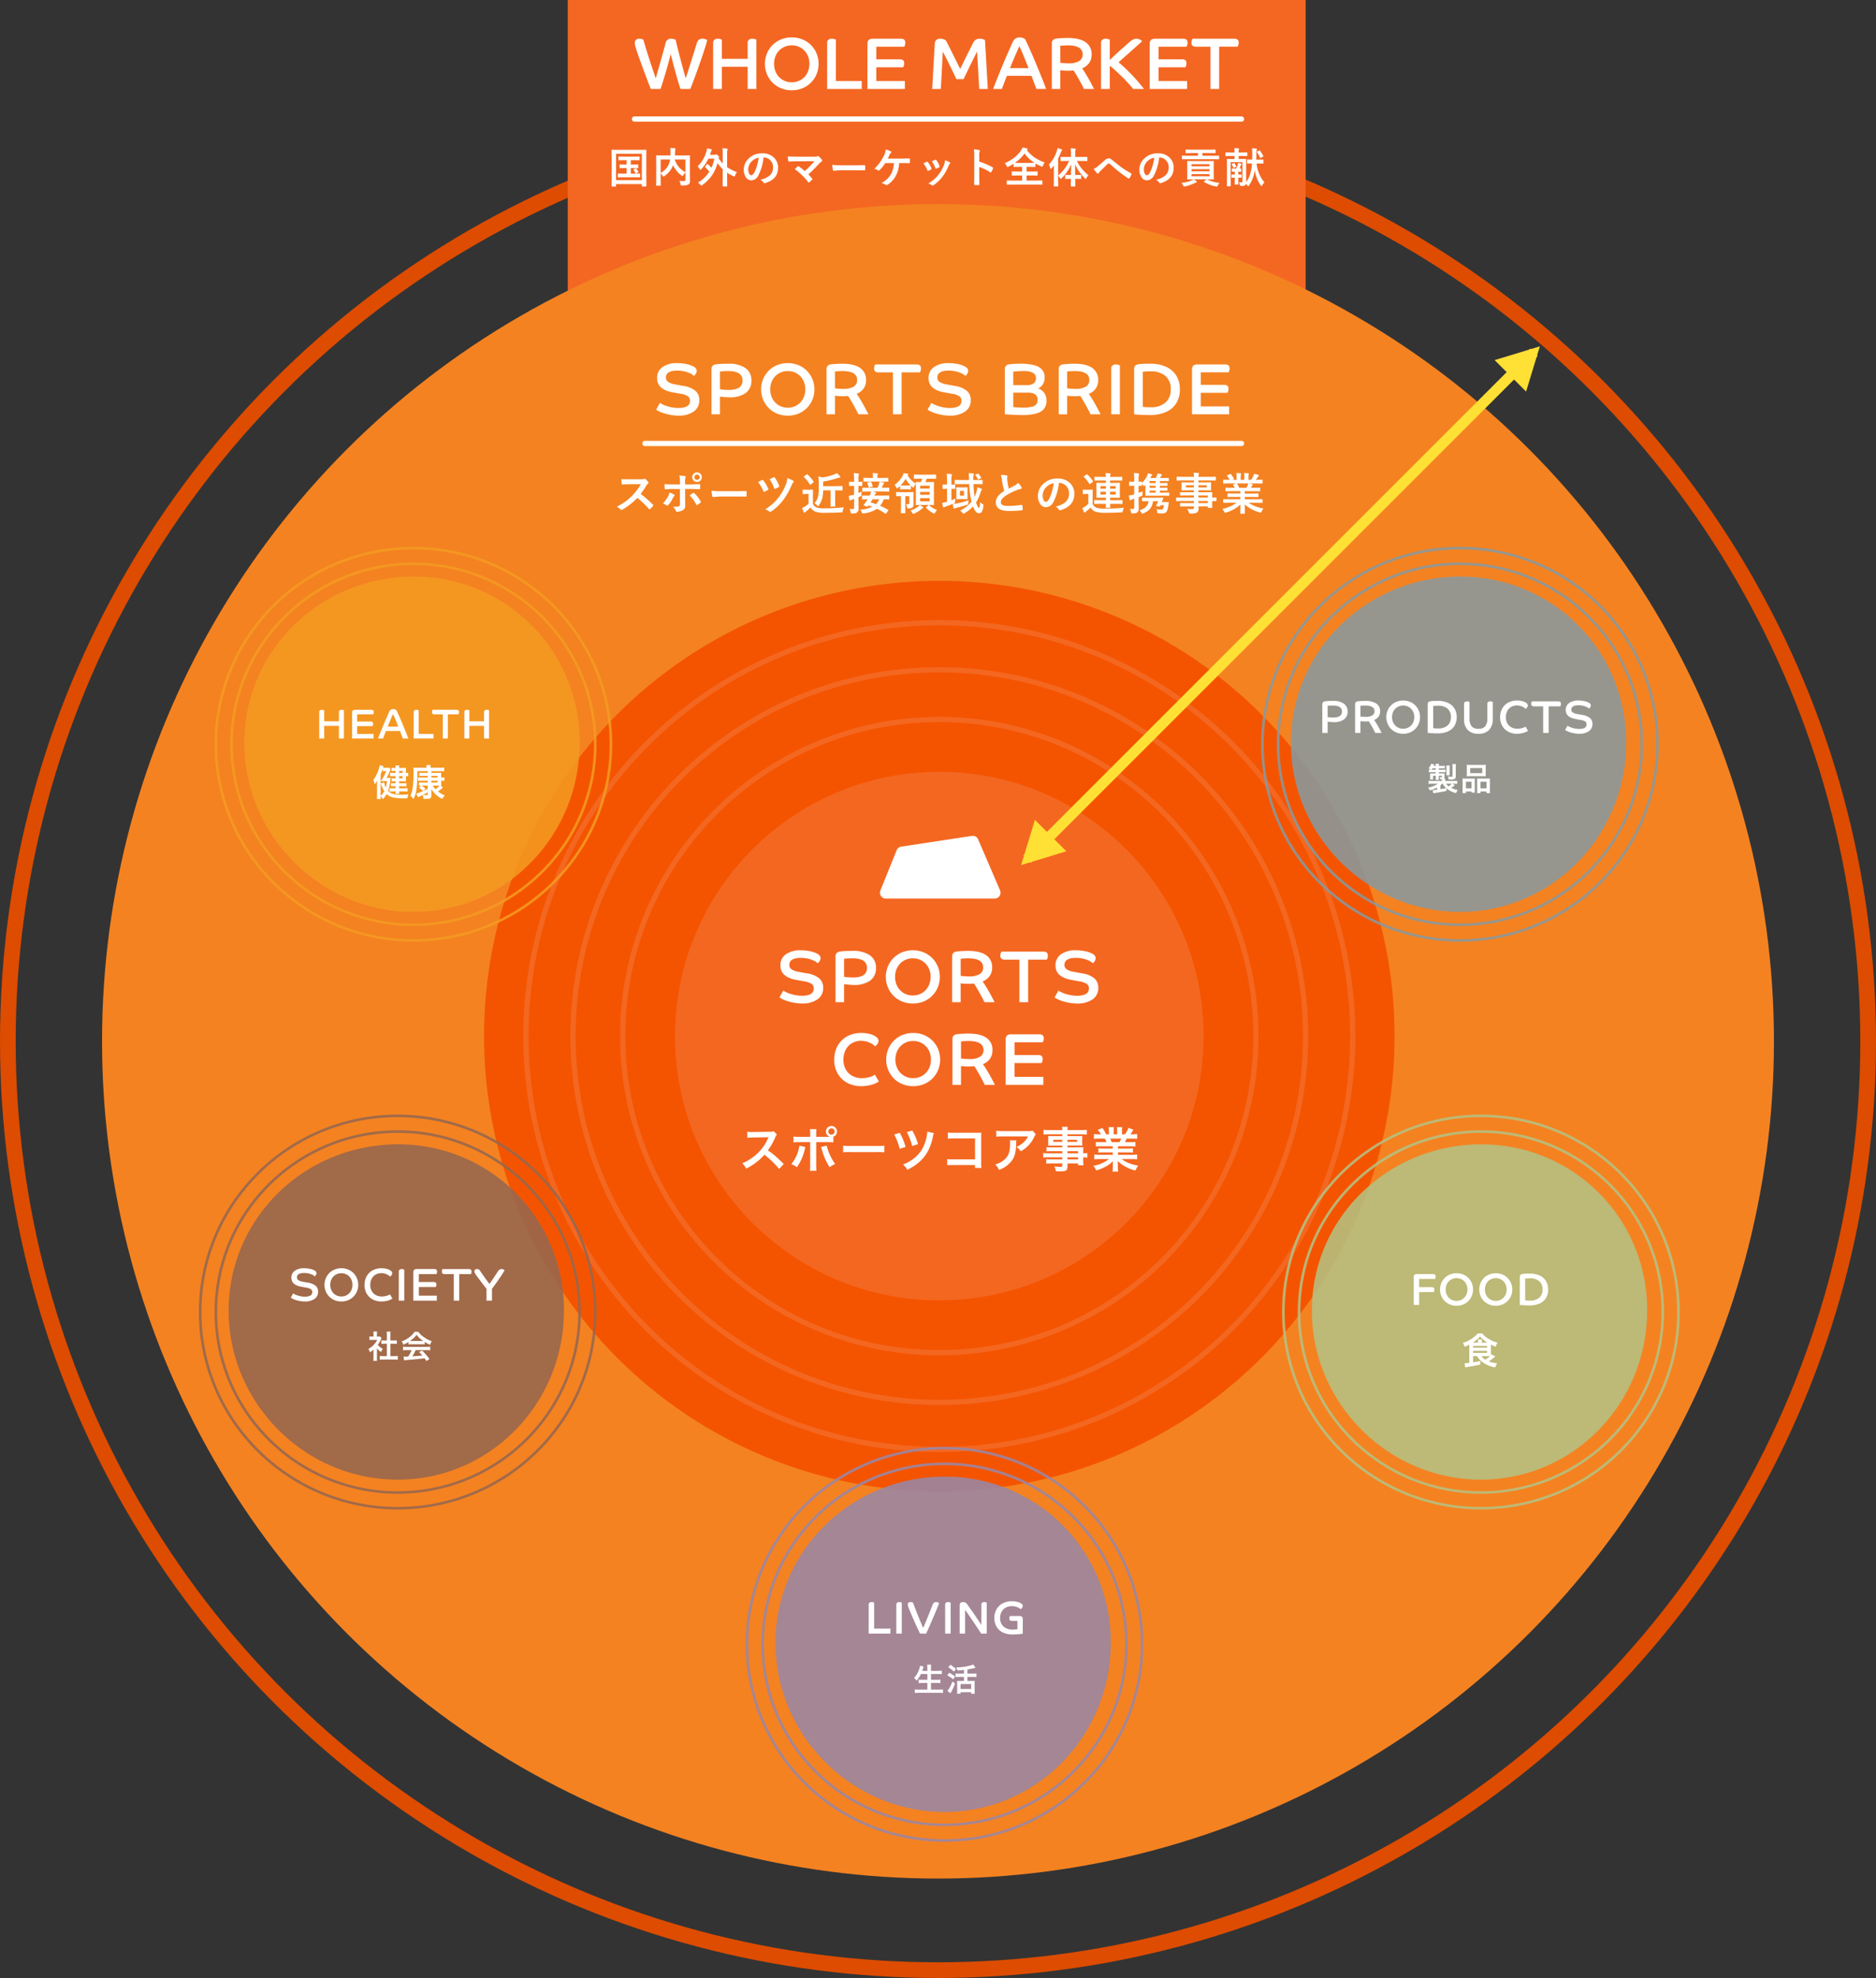 <svg xmlns="http://www.w3.org/2000/svg" xmlns:xlink="http://www.w3.org/1999/xlink" width="717" height="756" viewBox="0 0 717 756">
  <rect x="0" y="0" width="717" height="756" fill="#333333" stroke="none"/>
  <g id="Ellipse_16" data-name="Ellipse 16" transform="translate(0 40)" fill="none" stroke="#dd4c00" stroke-width="6">
    <ellipse cx="358.5" cy="358" rx="358.5" ry="358" stroke="none"/>
    <ellipse cx="358.5" cy="358" rx="355.5" ry="355" fill="none"/>
  </g>
  <g id="Group_162" data-name="Group 162" transform="translate(-248 -1168)">
    <rect id="Rectangle_7" data-name="Rectangle 7" width="282" height="113" transform="translate(465 1168)" fill="#f46722"/>
    <g id="Group_163" data-name="Group 163">
      <path id="Path_136" data-name="Path 136" d="M-114.256-7.133a.247.247,0,0,1,.156.031.269.269,0,0,1,.023.141v1.055q0,.133-.039.156a.244.244,0,0,1-.141.023l-1.82-.031h-.836v2.125h1.313l2.063-.031a.285.285,0,0,1,.172.031.269.269,0,0,1,.023.141v1.109q0,.117-.031.145a.3.3,0,0,1-.164.027l-2.062-.031h-4.031l-2.062.031a.285.285,0,0,1-.172-.031.269.269,0,0,1-.023-.141V-3.492q0-.125.039-.148a.315.315,0,0,1,.156-.023l2.063.031h1.1V-5.758h-.625l-1.852.031q-.133,0-.156-.031a.292.292,0,0,1-.023-.148V-6.961q0-.125.031-.148a.292.292,0,0,1,.148-.023l1.852.031h.625v-1.68h-.93l-2.031.031q-.156,0-.156-.18V-10q0-.172.156-.172l2.031.031h3.719l2.047-.031q.156,0,.156.172v1.07q0,.18-.156.18l-2.047-.031h-1.172V-7.1h.836Zm-.547,1.594a6.715,6.715,0,0,1,.789,1.156.3.3,0,0,1,.039.109q0,.062-.172.148l-.687.367A.42.42,0,0,1-115-3.7q-.078,0-.156-.172a4.294,4.294,0,0,0-.734-1.18.177.177,0,0,1-.055-.1q0-.039.18-.141l.641-.336a.355.355,0,0,1,.133-.039Q-114.92-5.672-114.8-5.539ZM-122.725,1.3h-1.359a.235.235,0,0,1-.145-.027.254.254,0,0,1-.027-.152l.031-6.141V-8.2l-.031-4.383q0-.133.031-.156a.292.292,0,0,1,.148-.023l2.125.031h8.688l2.125-.031q.133,0,.156.031a.292.292,0,0,1,.023.148l-.031,3.836v3.711l.031,6.141a.247.247,0,0,1-.031.156.269.269,0,0,1-.141.023h-1.375q-.133,0-.156-.031a.292.292,0,0,1-.023-.148V.352h-9.859v.766a.247.247,0,0,1-.031.156A.292.292,0,0,1-122.725,1.3Zm.18-12.523V-1.133h9.859V-11.227Zm24.2,10.367q.953.063,1.484.063a1.876,1.876,0,0,0,.2-.008.777.777,0,0,0,.523-.141.552.552,0,0,0,.117-.4V-4.062a4.533,4.533,0,0,0-.8,1.008q-.219.336-.32.336a.864.864,0,0,1-.359-.2,9.947,9.947,0,0,1-3.242-3.945l-.055.125a9.309,9.309,0,0,1-1.32,2.266A9.465,9.465,0,0,1-104.081-2.7a.753.753,0,0,1-.352.211q-.094,0-.3-.32a4.268,4.268,0,0,0-.766-.93v2.227l.031,2.32q0,.109-.039.133a.292.292,0,0,1-.148.023h-1.4q-.172,0-.172-.156l.031-2.516v-6.2l-.031-2.523q0-.133.031-.156a.292.292,0,0,1,.148-.023l2.156.031h3.133q.039-.734.039-1.148a12.5,12.5,0,0,0-.1-1.719q.633.023,1.758.117.242.023.242.188a1.232,1.232,0,0,1-.094.336A7.271,7.271,0,0,0-100-11.633q0,.352-.031,1.055h3.406l2.148-.031q.125,0,.148.031a.292.292,0,0,1,.023.148L-94.331-7.8v4.172l.039,2.531v.258A1.576,1.576,0,0,1-94.808.484,4.71,4.71,0,0,1-97.292.9a.735.735,0,0,1-.453-.086A.909.909,0,0,1-97.9.383,3.786,3.786,0,0,0-98.347-.859Zm2.32-3.3V-9.039h-4.1A8.786,8.786,0,0,0-98.37-5.953,10.016,10.016,0,0,0-96.027-4.156Zm-6.352-3.062a8.214,8.214,0,0,0,.492-1.82H-105.5v5.133A6.931,6.931,0,0,0-102.378-7.219ZM-87.5-7.25a16.266,16.266,0,0,1,1.406,1.375,15.65,15.65,0,0,0,1.1-3.469h-2.273a15.616,15.616,0,0,1-2.719,4.016q-.211.242-.32.242t-.273-.32a3.291,3.291,0,0,0-.8-.977,13.209,13.209,0,0,0,3.359-5.664A5.086,5.086,0,0,0-87.8-13.3a13.3,13.3,0,0,1,1.633.352q.242.07.242.219a.358.358,0,0,1-.117.273,2.783,2.783,0,0,0-.32.82l-.273.813h1.648a1.025,1.025,0,0,0,.484-.094.5.5,0,0,1,.219-.062,1.332,1.332,0,0,1,.7.43q.469.406.469.555a.546.546,0,0,1-.164.273l-.094.156a11.586,11.586,0,0,0,1.6,2.047v-3.383a16.636,16.636,0,0,0-.133-2.43,14.356,14.356,0,0,1,1.766.125q.242.023.242.156a1.263,1.263,0,0,1-.086.32,7.76,7.76,0,0,0-.109,1.781v4.844A18.522,18.522,0,0,0-76.336-4.2a4.694,4.694,0,0,0-.7,1.266q-.156.4-.289.4a1.252,1.252,0,0,1-.367-.125A17.893,17.893,0,0,1-80.094-4v2.3l.031,2.781a.247.247,0,0,1-.031.156.292.292,0,0,1-.148.023h-1.391q-.125,0-.148-.031a.292.292,0,0,1-.023-.148l.031-2.781V-5.328a13.55,13.55,0,0,1-2-2.367,14.614,14.614,0,0,1-2.367,5.086A15.566,15.566,0,0,1-89.586.719a1.018,1.018,0,0,1-.383.227q-.078,0-.352-.32a3.911,3.911,0,0,0-.93-.852,12.547,12.547,0,0,0,4.367-4.187,17.3,17.3,0,0,0-1.578-1.633q-.094-.1-.094-.148a.344.344,0,0,1,.094-.187l.656-.852q.086-.109.141-.109A.283.283,0,0,1-87.5-7.25ZM-66.177-9.8a19.357,19.357,0,0,1-2,6.891A3.111,3.111,0,0,1-70.9-1.07,2.437,2.437,0,0,1-72.95-2.289a5.05,5.05,0,0,1-.781-2.891,5.737,5.737,0,0,1,1.8-4.164,7.049,7.049,0,0,1,5.2-2.047,6.131,6.131,0,0,1,4.688,1.781A5.291,5.291,0,0,1-60.63-5.844q0,4.344-4.93,5.828a.908.908,0,0,1-.234.039q-.234,0-.453-.328a3.345,3.345,0,0,0-1.117-1.008A7.865,7.865,0,0,0-63.77-2.961a4.1,4.1,0,0,0,1.234-3.133,3.649,3.649,0,0,0-1.117-2.7A3.365,3.365,0,0,0-66.114-9.8Zm-1.859.094A4.918,4.918,0,0,0-70.77-8.258,4.41,4.41,0,0,0-72.02-5.3a3.453,3.453,0,0,0,.4,1.773q.313.516.688.516.656,0,1.2-.977a13.721,13.721,0,0,0,1.07-2.75A20.112,20.112,0,0,0-68.036-9.711Zm19,6.352a17.62,17.62,0,0,1,1.406,1.6.392.392,0,0,1,.109.234.39.39,0,0,1-.141.258,11.541,11.541,0,0,1-1.047.945.457.457,0,0,1-.2.078q-.094,0-.2-.141a24.668,24.668,0,0,0-5.133-4.977q.8-.758,1.148-1.07a.34.34,0,0,1,.18-.078.611.611,0,0,1,.227.109,27.624,27.624,0,0,1,2.266,1.789,36.091,36.091,0,0,0,3.7-3.773l-6.742.031q-1.758,0-2.977.117-.234,0-.281-.289a14.579,14.579,0,0,1-.2-1.711q1.086.109,3.484.109h6.563a3.732,3.732,0,0,0,1.328-.148.47.47,0,0,1,.227-.078.373.373,0,0,1,.266.125,7.891,7.891,0,0,1,1.156,1.281.736.736,0,0,1,.125.352.39.39,0,0,1-.211.336,6.919,6.919,0,0,0-.766.609A56.5,56.5,0,0,1-49.041-3.359Zm9.12-3.664a23.625,23.625,0,0,0,3.453.2h5.156q.758,0,1.953-.023,1.523-.023,1.727-.031h.078q.211,0,.211.227.023.367.023.758t-.023.75q0,.242-.227.242h-.062q-2.4-.031-3.57-.031h-5.758l-2.352.2a.352.352,0,0,1-.367-.336A15.215,15.215,0,0,1-39.92-7.023Zm25.573-.656a14.338,14.338,0,0,1-.445,2.852,9.995,9.995,0,0,1-.852,2.047A9.2,9.2,0,0,1-18.816.641a.518.518,0,0,1-.328.125.436.436,0,0,1-.281-.109,5.942,5.942,0,0,0-1.648-.7,11.865,11.865,0,0,0,2.336-1.734,7.686,7.686,0,0,0,1.281-1.7,9.452,9.452,0,0,0,1.109-4.2h-3.3A14.929,14.929,0,0,1-21.87-4.922a.381.381,0,0,1-.273.125.385.385,0,0,1-.227-.078,4.212,4.212,0,0,0-1.484-.578,17.742,17.742,0,0,0,3.773-5.219,7.474,7.474,0,0,0,.641-2.211,10.689,10.689,0,0,1,1.922.742.269.269,0,0,1,.2.273.313.313,0,0,1-.18.3,1.543,1.543,0,0,0-.477.656q-.289.68-.742,1.539h5.141q.555,0,1.633-.039,1.008-.031,1.438-.039.258,0,.258.289.008.336.008.648t-.008.641q0,.258-.227.258-1.336-.062-2.93-.062Zm9.277.141Q-4.6-7.8-3.8-8.172a.389.389,0,0,1,.172-.047.318.318,0,0,1,.242.156A8.439,8.439,0,0,1-2.016-5.7q.062.227.063.242,0,.1-.187.227a7.184,7.184,0,0,1-1.031.492.384.384,0,0,1-.141.031q-.164,0-.258-.25A9.334,9.334,0,0,0-5.07-7.539Zm3.219-.812Q-.828-8.836-.57-8.937a.378.378,0,0,1,.164-.047.319.319,0,0,1,.25.172A8.019,8.019,0,0,1,1.078-6.477a.631.631,0,0,1,.039.188q0,.133-.2.242a6.668,6.668,0,0,1-1.1.492.306.306,0,0,1-.1.023q-.125,0-.219-.258A11.553,11.553,0,0,0-1.852-8.352Zm5.039-.383a7.067,7.067,0,0,1,1.789.766q.211.156.211.273a.424.424,0,0,1-.172.289,2.534,2.534,0,0,0-.484.813A19.371,19.371,0,0,1,2.117-2.336,13.93,13.93,0,0,1-1.18.758.717.717,0,0,1-1.562.93.353.353,0,0,1-1.82.82,3.861,3.861,0,0,0-3.18.148a22.676,22.676,0,0,0,2.4-1.773A11.1,11.1,0,0,0,.656-3.18,14.8,14.8,0,0,0,2.82-7.039,7.152,7.152,0,0,0,3.188-8.734Zm13.081.508a23.961,23.961,0,0,1,5.086,2.18q.211.109.211.273a.384.384,0,0,1-.031.141,9.094,9.094,0,0,1-.687,1.391q-.1.18-.211.18a.265.265,0,0,1-.18-.078,17.631,17.631,0,0,0-4.2-2.055v3.539q0,.875.063,3.133V.523q0,.2-.289.2-.359.023-.711.023T14.6.719q-.3,0-.3-.242.063-1.547.063-3.148v-7.875a14.455,14.455,0,0,0-.156-2.367,11.278,11.278,0,0,1,2,.258q.3.063.3.273a.828.828,0,0,1-.133.367,5.3,5.3,0,0,0-.109,1.5ZM41.3-7.891a4.208,4.208,0,0,0-.687,1.219q-.164.414-.289.414a2.573,2.573,0,0,1-.383-.141,19.4,19.4,0,0,1-2.2-1.133v1.164q0,.172-.156.172L35.5-6.227H34.366v1.789h1.82l2.18-.031q.141,0,.164.031a.213.213,0,0,1,.031.141V-3.07q0,.117-.031.145a.3.3,0,0,1-.164.027l-2.18-.031h-1.82V-.977h3.8l2.07-.031q.125,0,.148.031a.292.292,0,0,1,.023.148V.422q0,.125-.031.148a.269.269,0,0,1-.141.023L38.17.563H29.037L26.959.594A.247.247,0,0,1,26.8.563.269.269,0,0,1,26.78.422V-.828q0-.133.039-.156a.244.244,0,0,1,.141-.023l2.078.031h3.617V-2.93H31.037L28.866-2.9q-.133,0-.156-.031a.269.269,0,0,1-.023-.141V-4.3q0-.125.031-.148a.292.292,0,0,1,.148-.023l2.172.031h1.617V-6.227H31.631L29.569-6.2a.247.247,0,0,1-.156-.031.269.269,0,0,1-.023-.141V-7.406a19.715,19.715,0,0,1-1.953,1.1,2.108,2.108,0,0,1-.4.141q-.125,0-.3-.4A3.143,3.143,0,0,0,26-7.617,17.473,17.473,0,0,0,29.9-9.953a11.837,11.837,0,0,0,2.289-2.492,4.944,4.944,0,0,0,.6-1.156,11.065,11.065,0,0,1,1.68.336q.289.07.289.242a.318.318,0,0,1-.156.242l-.164.125a13.356,13.356,0,0,0,3.3,3.055A16.976,16.976,0,0,0,41.3-7.891Zm-11.406.148q.289.016,1.742.016H35.5L37.4-7.742a14.035,14.035,0,0,1-3.836-3.6A15.125,15.125,0,0,1,29.889-7.742ZM49.72-8.477l-2.2.031q-.125,0-.148-.031a.269.269,0,0,1-.023-.141V-9.852q0-.141.031-.164a.35.35,0,0,1,.141-.016l2.2.016h1.617v-1.039a19.082,19.082,0,0,0-.117-2.273,16.342,16.342,0,0,1,1.68.125q.258,0,.258.164a1.189,1.189,0,0,1-.109.336,6.6,6.6,0,0,0-.1,1.617v1.07H55.22l2.211-.016a.244.244,0,0,1,.141.023.457.457,0,0,1,.016.156v1.234q0,.172-.156.172L55.22-8.477H53.556a16.438,16.438,0,0,0,1.969,3.039,20.157,20.157,0,0,0,2.484,2.43A4.15,4.15,0,0,0,57.22-1.93q-.164.336-.258.336-.078,0-.336-.258a17.578,17.578,0,0,1-2.344-2.789A16.5,16.5,0,0,1,52.9-7.227q0,1.617.031,4.109H53.3l1.75-.031q.125,0,.148.031a.269.269,0,0,1,.023.141V-1.8a.3.3,0,0,1-.027.164q-.027.031-.145.031L53.3-1.648h-.352q.016.953.039,1.977.016.75.016.766,0,.125-.031.148a.292.292,0,0,1-.148.023H51.447a.285.285,0,0,1-.172-.031.269.269,0,0,1-.023-.141q0-.07.023-.961.023-.984.039-1.781h-.281l-1.75.039q-.125,0-.148-.039a.315.315,0,0,1-.023-.156V-2.977a.235.235,0,0,1,.027-.145.235.235,0,0,1,.145-.027l1.75.031h.3q.047-1.875.047-4.094a15.28,15.28,0,0,1-3.648,5.344q-.266.242-.336.242-.094,0-.258-.3a5.343,5.343,0,0,0-.719-.945v1.531l.031,2.438q0,.125-.031.148a.292.292,0,0,1-.148.023H44.916q-.156,0-.156-.172l.031-2.437V-4.977q0-1.164.016-1.8-.6.789-.93,1.164-.18.211-.289.211T43.416-5.7a4.128,4.128,0,0,0-.547-1.375,13.879,13.879,0,0,0,3.039-5.2,5.577,5.577,0,0,0,.242-1.133,11.007,11.007,0,0,1,1.555.492q.258.117.258.242a.42.42,0,0,1-.18.289,1.855,1.855,0,0,0-.32.641,22.685,22.685,0,0,1-1.039,2.336v6.484a15.307,15.307,0,0,0,4.188-5.555ZM60-5.437A6.032,6.032,0,0,0,61.4-6.3q.969-.766,2.867-2.477a2.133,2.133,0,0,1,1.391-.672A1.7,1.7,0,0,1,66.4-9.3a3.389,3.389,0,0,1,.656.445q3.273,2.617,3.453,2.75a42.1,42.1,0,0,0,3.781,2.352q.188.078.188.227a.219.219,0,0,1-.031.109,6.313,6.313,0,0,1-.781,1.508q-.117.156-.211.156a.438.438,0,0,1-.227-.078A35.616,35.616,0,0,1,69.77-4.3q-1.187-.9-3.359-2.836a1.078,1.078,0,0,0-.7-.367q-.18,0-.547.336L62.473-4.531a5.184,5.184,0,0,0-.57.7.351.351,0,0,1-.289.2.425.425,0,0,1-.3-.141A12.168,12.168,0,0,1,60-5.437ZM85.023-9.8a19.357,19.357,0,0,1-2,6.891A3.111,3.111,0,0,1,80.3-1.07,2.437,2.437,0,0,1,78.25-2.289a5.05,5.05,0,0,1-.781-2.891,5.737,5.737,0,0,1,1.8-4.164,7.049,7.049,0,0,1,5.2-2.047,6.131,6.131,0,0,1,4.688,1.781A5.291,5.291,0,0,1,90.57-5.844q0,4.344-4.93,5.828a.908.908,0,0,1-.234.039q-.234,0-.453-.328a3.345,3.345,0,0,0-1.117-1.008A7.865,7.865,0,0,0,87.43-2.961a4.1,4.1,0,0,0,1.234-3.133,3.649,3.649,0,0,0-1.117-2.7A3.365,3.365,0,0,0,85.086-9.8Zm-1.859.094A4.918,4.918,0,0,0,80.43-8.258,4.41,4.41,0,0,0,79.18-5.3a3.453,3.453,0,0,0,.4,1.773q.313.516.688.516.656,0,1.2-.977a13.721,13.721,0,0,0,1.07-2.75A20.112,20.112,0,0,0,83.164-9.711ZM103.527-8.43l2.2-.031a.247.247,0,0,1,.156.031.292.292,0,0,1,.023.148l-.031,1.68v3.32l.031,1.68a.254.254,0,0,1-.027.152.254.254,0,0,1-.152.027l-2.2-.031H98.2a12.078,12.078,0,0,1,1.023.672q.211.133.211.273,0,.164-.242.219a4.323,4.323,0,0,0-.609.258A14.978,14.978,0,0,1,94.933,1.25,1.968,1.968,0,0,1,94.6,1.3q-.172,0-.383-.414a5.35,5.35,0,0,0-.687-.977A12.667,12.667,0,0,0,97.48-1.07a2.549,2.549,0,0,0,.625-.383l-2.2.031q-.125,0-.148-.031a.292.292,0,0,1-.023-.148l.031-1.664V-6.6l-.031-1.68q0-.133.031-.156a.269.269,0,0,1,.141-.023l2.227.031Zm.719,5.789v-.8H97.386v.8Zm0-4.6H97.386v.8h6.859Zm-6.859,2.7h6.859v-.8H97.386Zm.086-6.945-2.2.031q-.117,0-.141-.039a.315.315,0,0,1-.023-.156v-1.008q0-.172.164-.172l2.2.031h6.742l2.2-.031a.247.247,0,0,1,.156.031.269.269,0,0,1,.023.141v1.008q0,.141-.039.172a.244.244,0,0,1-.141.023l-2.2-.031h-2.656v1.008h4.172l2.016-.031a.247.247,0,0,1,.156.031.269.269,0,0,1,.023.141v1.023q0,.141-.039.172a.244.244,0,0,1-.141.023l-2.016-.031h-9.82l-2,.031a.285.285,0,0,1-.172-.031.37.37,0,0,1-.023-.164v-1.023q0-.125.039-.148a.315.315,0,0,1,.156-.023l2,.031h3.969v-1.008ZM108.066-.094a8.821,8.821,0,0,0-.641,1.008q-.172.383-.336.383-.016,0-.3-.031A12.385,12.385,0,0,1,104.2.539a10.677,10.677,0,0,1-2.016-1.016q-.094-.07-.094-.117t.141-.156l.828-.594a.345.345,0,0,1,.2-.094.316.316,0,0,1,.156.039A12.934,12.934,0,0,0,108.066-.094Zm7.464-.258a6.709,6.709,0,0,0,.828.047.585.585,0,0,0,.414-.1.486.486,0,0,0,.086-.328v-7.3h-4.484v6.9l.031,2.172a.145.145,0,0,1-.164.164h-1.164q-.172,0-.172-.164l.031-2.242V-6.844L110.9-9.086q0-.133.031-.156a.269.269,0,0,1,.141-.023l1.969.039h.8v-1.156h-1.266l-2.055.031q-.133,0-.156-.031a.269.269,0,0,1-.023-.141v-1.039q0-.133.031-.156a.292.292,0,0,1,.148-.023l2.055.031h1.266v-.078a9.5,9.5,0,0,0-.094-1.6q.969.031,1.586.109.242.023.242.164a.731.731,0,0,1-.1.3,2.385,2.385,0,0,0-.078.766v.336h1.094l2.078-.031q.156,0,.156.18v1.039q0,.172-.156.172l-2.078-.031H115.4v1.156h.758l1.961-.039a.247.247,0,0,1,.156.031.292.292,0,0,1,.023.148l-.031,2.367v3.8L118.3-.445a10.015,10.015,0,0,0,1.578-3.2,18.915,18.915,0,0,0,.609-3.875l-1.68.031q-.125,0-.148-.031a.292.292,0,0,1-.023-.148v-1.18q0-.133.031-.156a.269.269,0,0,1,.141-.023l1.766.031q.031-1.406.031-2.3a18.846,18.846,0,0,0-.117-2.031q.977.031,1.648.117.258.023.258.156a1.562,1.562,0,0,1-.094.367,6.148,6.148,0,0,0-.109,1.555q0,1.156-.055,2.141h.789l1.742-.031q.141,0,.164.031a.23.23,0,0,1,.031.148v1.18q0,.133-.039.156a.315.315,0,0,1-.156.023l-1.742-.031h-.656a13.05,13.05,0,0,0,2.992,7.227,4.607,4.607,0,0,0-.836,1.1q-.164.289-.289.289-.094,0-.266-.227a12.687,12.687,0,0,1-2.3-5.992A12.652,12.652,0,0,1,119.319.914q-.187.258-.289.258t-.3-.3a3.76,3.76,0,0,0-.492-.609,1.145,1.145,0,0,1-.3.523,2.506,2.506,0,0,1-1.492.289.819.819,0,0,1-.453-.07.885.885,0,0,1-.133-.406A3.065,3.065,0,0,0,115.53-.352Zm-2.68-1.711q-.18,0-.18-.164v-.906q0-.133.039-.156a.244.244,0,0,1,.141-.023l1.086.031v-1.1q-.344.008-.7.023l-.25.008a.266.266,0,0,1-.164-.031.292.292,0,0,1-.023-.148v-.891a.285.285,0,0,1,.031-.172.315.315,0,0,1,.156-.023l1.156.031h.336a13.057,13.057,0,0,0,.594-1.531q.086-.367.125-.641.727.164,1.172.3.18.047.18.156a.258.258,0,0,1-.117.2.762.762,0,0,0-.187.3q-.414.992-.516,1.211l.477-.031q.141,0,.164.039a.247.247,0,0,1,.031.156v.891q0,.133-.039.156a.315.315,0,0,1-.156.023l-.32-.008q-.313-.016-.609-.023v1.1l1.094-.031q.125,0,.148.031a.292.292,0,0,1,.023.148v.906q0,.164-.172.164l-.344-.016-.75-.016v.875l.039,1.6q0,.125-.039.156a.244.244,0,0,1-.141.023H114.1q-.141,0-.164-.039a.244.244,0,0,1-.023-.141l.023-1.6v-.875q-.445.008-.82.023Zm10.688-10.352a11.334,11.334,0,0,1,1.281,2.031.311.311,0,0,1,.047.133q0,.07-.2.172l-.8.4a.42.42,0,0,1-.164.055q-.078,0-.141-.133A9.835,9.835,0,0,0,122.42-11.8a.285.285,0,0,1-.07-.141q0-.086.18-.164l.7-.336a.609.609,0,0,1,.172-.078Q123.452-12.523,123.537-12.414Zm-9.906,4.766a.675.675,0,0,1,.148-.039q.062,0,.133.133a7.5,7.5,0,0,1,.531,1.141.43.43,0,0,1,.031.117q0,.078-.2.156l-.7.25a.675.675,0,0,1-.148.039q-.062,0-.125-.148a7.9,7.9,0,0,0-.508-1.172.3.3,0,0,1-.039-.117q0-.055.18-.117Z" transform="translate(606 1238)" fill="#fff"/>
      <path id="Path_137" data-name="Path 137" d="M-92.218-5.1Q-93.17-2.52-94.178,0H-97.93q-.252-.7-.616-1.918t-.8-2.73q-.434-1.512-.868-3.108t-.812-3.052q-.378-1.456-.63-2.52-.28,1.092-.658,2.534t-.826,3.01q-.448,1.568-.91,3.066t-.84,2.73q-.378,1.232-.658,1.988h-3.724q-.308-.784-.826-2.114t-1.12-2.954q-.6-1.624-1.232-3.332t-1.19-3.276q-.56-1.568-.952-2.744-.448-1.316-.616-2.03a5.312,5.312,0,0,1-.168-1.162,1.509,1.509,0,0,1,.462-1.176,1.782,1.782,0,0,1,1.246-.42,3.409,3.409,0,0,1,.854.112,2.711,2.711,0,0,1,.714.28q.28,1.036.812,2.786t1.2,3.85q.672,2.1,1.386,4.214t1.33,3.934q.364-1.288.854-3.038t1.022-3.64q.532-1.89,1.022-3.654t.854-3.108a2.021,2.021,0,0,1,2.044-1.736,4.2,4.2,0,0,1,.994.126,2.943,2.943,0,0,1,.8.294q.392,1.652.868,3.556t.994,3.864q.518,1.96,1.036,3.836t.966,3.472q.672-2.016,1.414-4.4t1.484-4.718q.742-2.338,1.3-4.214a2.86,2.86,0,0,1,.826-1.4,2,2,0,0,1,1.3-.42,3.605,3.605,0,0,1,1.092.168,2.529,2.529,0,0,1,.812.392q-.448,1.68-1.148,3.836T-90.4-10.178Q-91.266-7.7-92.218-5.1Zm23.3,5.1h-3.332V-8.456H-82.11V0h-3.332V-17.668a1.391,1.391,0,0,1,.49-1.134,1.931,1.931,0,0,1,1.274-.406,3.393,3.393,0,0,1,.8.1,6.187,6.187,0,0,1,.77.238v7.364h9.856v-6.16a1.391,1.391,0,0,1,.49-1.134,1.931,1.931,0,0,1,1.274-.406,3.393,3.393,0,0,1,.8.1,6.187,6.187,0,0,1,.77.238Zm4.06-5.6a10.146,10.146,0,0,1-.784-4,10.146,10.146,0,0,1,.784-4,9.947,9.947,0,0,1,2.17-3.22,9.81,9.81,0,0,1,3.248-2.128,10.654,10.654,0,0,1,4.046-.756,10.654,10.654,0,0,1,4.046.756A9.81,9.81,0,0,1-48.1-16.828a9.947,9.947,0,0,1,2.17,3.22,10.146,10.146,0,0,1,.784,4,10.146,10.146,0,0,1-.784,4A9.947,9.947,0,0,1-48.1-2.38,9.81,9.81,0,0,1-51.352-.252,10.654,10.654,0,0,1-55.4.5a10.654,10.654,0,0,1-4.046-.756A9.81,9.81,0,0,1-62.692-2.38,9.947,9.947,0,0,1-64.862-5.6Zm16.212-4a7.378,7.378,0,0,0-.882-3.654A6.572,6.572,0,0,0-51.94-15.75a6.621,6.621,0,0,0-3.458-.91,6.621,6.621,0,0,0-3.458.91,6.572,6.572,0,0,0-2.408,2.492A7.378,7.378,0,0,0-62.146-9.6a7.4,7.4,0,0,0,.882,3.64,6.544,6.544,0,0,0,2.408,2.506,6.621,6.621,0,0,0,3.458.91,6.621,6.621,0,0,0,3.458-.91,6.544,6.544,0,0,0,2.408-2.506A7.4,7.4,0,0,0-48.65-9.6Zm6.776-8.064a1.391,1.391,0,0,1,.49-1.134,1.931,1.931,0,0,1,1.274-.406,3.393,3.393,0,0,1,.8.1,6.187,6.187,0,0,1,.77.238v15.82h9.884V0H-41.874Zm15.4.364q0-1.9,2.044-1.9h10.752q1.68,0,1.68,1.512a3.2,3.2,0,0,1-.126.868,2.079,2.079,0,0,1-.294.672H-23.086v4.816h9.016q1.652,0,1.652,1.512a3.2,3.2,0,0,1-.126.868,2.079,2.079,0,0,1-.294.672H-23.086v5.236h10.92V0H-26.474ZM19.53,0H16.254l-.812-14.308q-.336.644-.868,1.722l-1.162,2.352q-.63,1.274-1.246,2.548t-1.12,2.31q-.5,1.036-.784,1.624H7.518Q7.07-4.76,6.37-6.188T4.928-9.156Q4.186-10.7,3.5-12.04T2.338-14.252L1.582,0h-3.3l.98-17.36a1.934,1.934,0,0,1,.588-1.358,2.109,2.109,0,0,1,1.484-.49,4.044,4.044,0,0,1,1.232.2,2.574,2.574,0,0,1,.98.532q.476.868,1.848,3.6T8.974-7.644q.644-1.316,1.372-2.8t1.428-2.9q.7-1.414,1.274-2.534t.854-1.68a2.673,2.673,0,0,1,2.492-1.652,4.625,4.625,0,0,1,1.19.168,2.239,2.239,0,0,1,.882.392Zm2.044,0q.952-2.52,2.156-5.5t2.548-6.118q1.344-3.136,2.688-6.1a3.669,3.669,0,0,1,1.12-1.526,2.766,2.766,0,0,1,1.652-.462,3.9,3.9,0,0,1,1.12.21,2.329,2.329,0,0,1,.868.406,18.578,18.578,0,0,1,.868,1.722q.56,1.218,1.316,2.912t1.568,3.64Q38.29-8.876,39.1-6.9t1.526,3.766Q41.342-1.344,41.818,0h-3.7q-.224-.616-.588-1.554t-.714-1.9q-.35-.966-.6-1.554h-9.38q-.448,1.12-.924,2.366T24.934,0ZM31.6-16.324q-.5,1.064-1.12,2.478t-1.26,2.94q-.644,1.526-1.2,2.954H35.1q-.42-1.092-.924-2.338t-.994-2.45q-.49-1.2-.91-2.156T31.6-16.324ZM44-17.388a1.7,1.7,0,0,1,1.54-1.82,9.153,9.153,0,0,1,1.162-.14q.77-.056,1.694-.1t1.68-.042q4.508,0,6.818,1.61a5.358,5.358,0,0,1,2.31,4.69,5.508,5.508,0,0,1-.91,3.234,6.239,6.239,0,0,1-2.7,2.086q.924,1.288,2.114,3.346T60.13,0H56.266q-.364-.812-.924-1.862T54.18-3.976q-.6-1.064-1.106-1.9a13.869,13.869,0,0,0-.784-1.2q-.392.056-.952.084T50.3-6.972q-.868,0-1.736-.056a11.829,11.829,0,0,1-1.316-.14V0H44ZM50.3-9.8a7.766,7.766,0,0,0,4.172-.868,2.859,2.859,0,0,0,1.316-2.548q0-3.444-5.656-3.444-.784,0-1.638.056t-1.246.112v6.468a14.309,14.309,0,0,0,1.456.168Q49.518-9.8,50.3-9.8Zm12.516-7.868a1.391,1.391,0,0,1,.49-1.134,1.931,1.931,0,0,1,1.274-.406,3.393,3.393,0,0,1,.8.1,6.187,6.187,0,0,1,.77.238v7.812q.672-.672,1.708-1.638t2.17-1.988q1.134-1.022,2.114-1.89t1.54-1.344a8.122,8.122,0,0,1,1.484-1.036,2.712,2.712,0,0,1,1.176-.252,2.956,2.956,0,0,1,1.232.28,2.531,2.531,0,0,1,.952.7q-.448.392-1.358,1.2T75.124-15.2l-2.268,2.016-2.03,1.806q-.9.8-1.288,1.19A69.141,69.141,0,0,1,79.226,0H75.11q-.9-1.12-2.03-2.338T70.728-4.76q-1.218-1.2-2.394-2.268T66.15-8.876V0H62.818ZM81.41-17.3q0-1.9,2.044-1.9H94.206q1.68,0,1.68,1.512a3.2,3.2,0,0,1-.126.868,2.079,2.079,0,0,1-.294.672H84.8v4.816h9.016q1.652,0,1.652,1.512a3.2,3.2,0,0,1-.126.868,2.079,2.079,0,0,1-.294.672H84.8v5.236h10.92V0H81.41Zm23.212,1.148h-5.6q-1.652,0-1.652-1.512a3.2,3.2,0,0,1,.126-.868,2.079,2.079,0,0,1,.294-.672h15.988q1.652,0,1.652,1.512a3.2,3.2,0,0,1-.126.868,2.079,2.079,0,0,1-.294.672h-7.056V0h-3.332Z" transform="translate(606 1202)" fill="#fff"/>
      <path id="Line_6" data-name="Line 6" d="M232,1H0A1,1,0,0,1-1,0,1,1,0,0,1,0-1H232a1,1,0,0,1,1,1A1,1,0,0,1,232,1Z" transform="translate(490.5 1213.5)" fill="#fff"/>
    </g>
  </g>
  <ellipse id="Ellipse_15" data-name="Ellipse 15" cx="319.5" cy="320" rx="319.5" ry="320" transform="translate(39 78)" fill="#f48221"/>
  <g id="Group_161" data-name="Group 161" transform="translate(2.995 -1797.789)">
    <circle id="Ellipse_7" data-name="Ellipse 7" cx="174" cy="174" r="174" transform="translate(182.005 2019.789)" fill="#f45400"/>
    <path id="Ellipse_30" data-name="Ellipse 30" d="M122,2A120.9,120.9,0,0,0,97.814,4.438,119.331,119.331,0,0,0,54.908,22.493a120.356,120.356,0,0,0-43.479,52.8A119.384,119.384,0,0,0,4.438,97.814a121.19,121.19,0,0,0,0,48.373,119.331,119.331,0,0,0,18.055,42.905,120.356,120.356,0,0,0,52.8,43.479,119.384,119.384,0,0,0,22.523,6.991,121.19,121.19,0,0,0,48.373,0,119.331,119.331,0,0,0,42.905-18.055,120.356,120.356,0,0,0,43.479-52.8,119.383,119.383,0,0,0,6.991-22.522,121.19,121.19,0,0,0,0-48.373,119.331,119.331,0,0,0-18.055-42.905,120.356,120.356,0,0,0-52.8-43.479,119.383,119.383,0,0,0-22.522-6.991A120.9,120.9,0,0,0,122,2m0-2A122,122,0,1,1,0,122,122,122,0,0,1,122,0Z" transform="translate(234.005 2071.789)" fill="#f46721"/>
    <path id="Ellipse_32" data-name="Ellipse 32" d="M141,2a140.04,140.04,0,0,0-28.015,2.824,138.227,138.227,0,0,0-49.7,20.914A139.412,139.412,0,0,0,12.922,86.9a138.286,138.286,0,0,0-8.1,26.089,140.375,140.375,0,0,0,0,56.031,138.228,138.228,0,0,0,20.914,49.7A139.412,139.412,0,0,0,86.9,269.078a138.286,138.286,0,0,0,26.089,8.1,140.375,140.375,0,0,0,56.031,0,138.228,138.228,0,0,0,49.7-20.914A139.412,139.412,0,0,0,269.078,195.1a138.286,138.286,0,0,0,8.1-26.089,140.375,140.375,0,0,0,0-56.031,138.227,138.227,0,0,0-20.914-49.7A139.412,139.412,0,0,0,195.1,12.922a138.286,138.286,0,0,0-26.089-8.1A140.04,140.04,0,0,0,141,2m0-2A141,141,0,1,1,0,141,141,141,0,0,1,141,0Z" transform="translate(215.005 2052.789)" fill="#f46721"/>
    <path id="Ellipse_33" data-name="Ellipse 33" d="M159,2a158.172,158.172,0,0,0-31.643,3.19A156.129,156.129,0,0,0,71.221,28.812,157.464,157.464,0,0,0,14.337,97.889,156.2,156.2,0,0,0,5.19,127.357a158.551,158.551,0,0,0,0,63.286,156.129,156.129,0,0,0,23.622,56.136,157.464,157.464,0,0,0,69.077,56.884,156.2,156.2,0,0,0,29.468,9.147,158.551,158.551,0,0,0,63.286,0,156.129,156.129,0,0,0,56.136-23.622,157.464,157.464,0,0,0,56.884-69.077,156.2,156.2,0,0,0,9.147-29.468,158.551,158.551,0,0,0,0-63.286,156.129,156.129,0,0,0-23.622-56.136,157.464,157.464,0,0,0-69.077-56.884A156.2,156.2,0,0,0,190.643,5.19,158.172,158.172,0,0,0,159,2m0-2A159,159,0,1,1,0,159,159,159,0,0,1,159,0Z" transform="translate(197.005 2034.789)" fill="#f46721"/>
    <g id="Group_141" data-name="Group 141" transform="translate(255.442 2093.226)">
      <circle id="Ellipse_1" data-name="Ellipse 1" cx="101" cy="101" r="101" transform="translate(-0.437 -0.437)" fill="#f46721"/>
      <g id="Group_152" data-name="Group 152" transform="translate(25.247 24.027)">
        <path id="Path_118" data-name="Path 118" d="M-41.635,2.442C-43.854.3-43.854.3-44.313-.107a28.425,28.425,0,0,0-3.393-2.659,24.288,24.288,0,0,0,2.861-5.061,3.527,3.527,0,0,1,.587-.99l-1.21-1.247a3.972,3.972,0,0,1-1.632.2l-6.455.092H-54a8.025,8.025,0,0,1-1.614-.11l.073,2.347a14.453,14.453,0,0,1,2-.147c5.777-.092,5.777-.092,6.07-.11l-.2.477A17.676,17.676,0,0,1-53.83.15,15.14,15.14,0,0,1-57.5,2.167,7.356,7.356,0,0,1-56.013,4.2a21.793,21.793,0,0,0,6.987-5.3A35.253,35.253,0,0,1-43.4,4.349Zm12.4-10.38v-.972a14.612,14.612,0,0,1,.073-1.944h-2.476a10.407,10.407,0,0,1,.11,1.889v1.027h-4.034a11.77,11.77,0,0,1-2.347-.128V-5.81A15.643,15.643,0,0,1-35.6-5.9h4.071V2.974a13.657,13.657,0,0,1-.11,2.072h2.494a14.163,14.163,0,0,1-.092-2.054V-5.9H-25a15.787,15.787,0,0,1,2.329.092V-7.974a2.137,2.137,0,0,0,1.394-2,2.125,2.125,0,0,0-2.127-2.109,2.121,2.121,0,0,0-2.109,2.109A2.1,2.1,0,0,0-24.03-7.956c-.44.018-.624.018-1.009.018Zm5.832-3.228A1.194,1.194,0,0,1-22.2-9.973a1.209,1.209,0,0,1-1.21,1.21A1.205,1.205,0,0,1-24.6-9.973,1.19,1.19,0,0,1-23.407-11.165Zm-12.232,6.6a14.9,14.9,0,0,1-3.1,7.06A8,8,0,0,1-36.61,3.689a19.38,19.38,0,0,0,3.081-7.134c.037-.165.073-.275.073-.312.018-.037.037-.147.073-.257Zm8.234.55a4.692,4.692,0,0,1,.293.844A24.461,24.461,0,0,0-24.1,3.689a12.126,12.126,0,0,1,2.109-1.265A20.227,20.227,0,0,1-25.24-4.563Zm8.472,2a20.132,20.132,0,0,1,2.989-.092H-6.2a20.132,20.132,0,0,1,2.989.092V-4.563a18.009,18.009,0,0,1-2.971.128h-9.774a18.009,18.009,0,0,1-2.971-.128ZM.58-8.818A22.186,22.186,0,0,1,2.671-3.353l2.256-.7A23.388,23.388,0,0,0,2.708-9.441ZM5.4-9.735A23.137,23.137,0,0,1,7.457-4.416l2.237-.715a23.5,23.5,0,0,0-2.2-5.19Zm7.831-.183a14.455,14.455,0,0,1-.917,4.31A12.057,12.057,0,0,1,9.108-.565,14.292,14.292,0,0,1,3.955,2.626,7.024,7.024,0,0,1,5.568,4.679C11.07,2,13.986-1.684,15.288-7.571a8.182,8.182,0,0,1,.458-1.779ZM31.462,2.846V3.964H33.92a12.1,12.1,0,0,1-.092-1.889V-7.992a11.125,11.125,0,0,1,.055-1.522c-.642.037-.642.037-1.6.037H23.467A12.327,12.327,0,0,1,21.1-9.606v2.384a17.946,17.946,0,0,1,2.347-.092h8.032v8H23.137A11.79,11.79,0,0,1,20.844.553V2.919A20.5,20.5,0,0,1,23.1,2.846Zm22.006-13.13a5.048,5.048,0,0,1-1.779.165H42.117a14.62,14.62,0,0,1-2.531-.147v2.292a17.628,17.628,0,0,1,2.494-.11h9.628a7.605,7.605,0,0,1-1.742,2.329,8.5,8.5,0,0,1-2.677,1.687A6.2,6.2,0,0,1,48.939-2.4a11.47,11.47,0,0,0,2.2-1.522,11.638,11.638,0,0,0,2.824-3.686A5.1,5.1,0,0,1,54.7-8.891Zm-8.711,3.7a4.644,4.644,0,0,1,.092,1.1c0,3.466-.587,5.043-2.457,6.529a8.456,8.456,0,0,1-3.209,1.559A6.474,6.474,0,0,1,40.632,4.7a10.6,10.6,0,0,0,4.731-3.3C46.61-.2,47.105-1.959,47.179-5.1a8.419,8.419,0,0,1,.073-1.485ZM64.82-1.647h-5.3a12.581,12.581,0,0,1-1.981-.092V0a13.134,13.134,0,0,1,2.017-.092H64.82V.7H60.437A13.319,13.319,0,0,1,58.7.627V2.332a12.5,12.5,0,0,1,1.816-.092h4.31v.88c0,.33-.147.422-.715.422a20.8,20.8,0,0,1-2.329-.165,5.22,5.22,0,0,1,.569,1.816c.587.037,1.32.073,1.761.073,2.237,0,2.7-.348,2.7-2V2.24h4.053v.715h2.054A13.788,13.788,0,0,1,72.816.975V-.089a10.9,10.9,0,0,1,1.6.092V-1.739a10.361,10.361,0,0,1-1.6.092v-.642a12.409,12.409,0,0,1,.055-1.669c-.513.037-.88.055-1.962.055H66.8v-.7h4.218c.587,0,1.064.018,1.467.055a11.587,11.587,0,0,1-.055-1.229v-1.21a12.482,12.482,0,0,1,.055-1.284c-.44.037-.844.055-1.54.055H66.8v-.7h5.263a17.684,17.684,0,0,1,2.146.11v-1.816a17.2,17.2,0,0,1-2.256.11H66.8a5.182,5.182,0,0,1,.128-1.247H64.71a6.777,6.777,0,0,1,.11,1.247H59.906a17.011,17.011,0,0,1-2.256-.11V-8.8a17.684,17.684,0,0,1,2.146-.11H64.82v.7H60.951c-.7,0-1.082-.018-1.559-.055.037.44.055.77.055,1.284v1.21c0,.458-.018.844-.055,1.229.422-.037.88-.055,1.54-.055H64.82v.7h-4.31a13.726,13.726,0,0,1-1.724-.073v1.6a15.232,15.232,0,0,1,1.687-.073H64.82Zm1.981,0v-.807h4.053v.807Zm0,1.559h4.053V.7H66.8ZM64.82-6.782v.752H61.391v-.752Zm1.981,0h3.686v.752H66.8ZM84.113-4.325v.88H80.482a13.022,13.022,0,0,1-1.871-.092v1.65a13.178,13.178,0,0,1,1.871-.092h3.631v.917h-4.86a17.023,17.023,0,0,1-2.2-.11V.663a20.158,20.158,0,0,1,2.219-.11h3.411a13.183,13.183,0,0,1-6,2.6A7.506,7.506,0,0,1,77.8,4.918a17.743,17.743,0,0,0,3.741-1.54A10.2,10.2,0,0,0,84.186,1.36a12.351,12.351,0,0,0-.055,1.247v.88a13.687,13.687,0,0,1-.11,1.871h2.164a10.434,10.434,0,0,1-.128-1.852v-.9A12.556,12.556,0,0,0,86,1.305a14.309,14.309,0,0,0,6.8,3.631A7.262,7.262,0,0,1,93.85,3.066,15.74,15.74,0,0,1,90.036,2.02,9.52,9.52,0,0,1,87.542.553h3.686a19.811,19.811,0,0,1,2.2.11V-1.171a16.2,16.2,0,0,1-2.219.11H86.093v-.917h3.833a13.462,13.462,0,0,1,1.889.092v-1.65a13.3,13.3,0,0,1-1.889.092H86.093v-.88h4.786a13.462,13.462,0,0,1,1.889.092V-5.975a16.865,16.865,0,0,1-1.889.073H88.752c.257-.458.33-.624.679-1.357h1.834c.9,0,1.614.037,2.182.092V-9a14.87,14.87,0,0,1-2.072.11h-.513c.4-.568.7-1.027,1.137-1.761l-1.889-.7a9.785,9.785,0,0,1-1.32,2.457H87.634v-1.3a9.628,9.628,0,0,1,.092-1.43h-2a13.062,13.062,0,0,1,.055,1.357v1.375h-1.3v-1.375a12.347,12.347,0,0,1,.055-1.357h-2a10.2,10.2,0,0,1,.092,1.43v1.3H81.582a12.966,12.966,0,0,0-1.412-2.4l-1.834.7a7.751,7.751,0,0,1,1.247,1.705H79A15.54,15.54,0,0,1,76.905-9v1.834c.587-.055,1.284-.092,2.182-.092h1.981c.2.348.4.77.679,1.357H79.528a16.657,16.657,0,0,1-1.889-.073v1.742a13.622,13.622,0,0,1,1.889-.092ZM83.691-5.9a11.7,11.7,0,0,0-.55-1.357h4.181A10.7,10.7,0,0,1,86.717-5.9Z" transform="translate(57.498 122.972)" fill="#fff"/>
        <path id="Path_115" data-name="Path 115" d="M-40.816-7.545a5.041,5.041,0,0,1,2.07-4.3,9.449,9.449,0,0,1,5.732-1.535,16.9,16.9,0,0,1,3.746.408,8.616,8.616,0,0,1,2.789,1.056,1.879,1.879,0,0,1,1.014,1.521,2.232,2.232,0,0,1-.324,1.084,2.465,2.465,0,0,1-.8.887,4.683,4.683,0,0,0-1.563-1.056,11.208,11.208,0,0,0-2.282-.732,12.043,12.043,0,0,0-2.521-.268q-4.45,0-4.45,2.7a1.958,1.958,0,0,0,.845,1.662,7.076,7.076,0,0,0,2.76.986l3.1.563a9.71,9.71,0,0,1,4.746,1.915,4.663,4.663,0,0,1,1.479,3.662,5.1,5.1,0,0,1-2.169,4.366,10.086,10.086,0,0,1-6.028,1.577,16.652,16.652,0,0,1-3.1-.31,19.365,19.365,0,0,1-3.056-.831,10.348,10.348,0,0,1-2.352-1.169l1.465-2.62a10.092,10.092,0,0,0,2.042,1.014,15.318,15.318,0,0,0,2.521.7A13.485,13.485,0,0,0-32.62,4q4.563,0,4.563-2.76a2.07,2.07,0,0,0-.8-1.76,6.924,6.924,0,0,0-2.775-.972l-3.1-.563Q-40.816-3.151-40.816-7.545Zm21.069-3.493A1.709,1.709,0,0,1-18.2-12.869a14.464,14.464,0,0,1,2.028-.211q1.352-.07,2.986-.07a11.027,11.027,0,0,1,6.591,1.69,5.611,5.611,0,0,1,2.31,4.817,5.709,5.709,0,0,1-2.2,4.831A10.35,10.35,0,0,1-12.846-.137q-.62,0-1.408-.056T-16.48-.419V6.454h-3.267Zm6.676,8.056q5.352,0,5.352-3.662t-5.549-3.662q-.958,0-1.915.056t-1.3.113v6.873a12.31,12.31,0,0,0,1.521.2Q-13.944-2.982-13.071-2.982ZM.28.82A10.206,10.206,0,0,1-.509-3.208,10.206,10.206,0,0,1,.28-7.235a10.006,10.006,0,0,1,2.183-3.239,9.869,9.869,0,0,1,3.267-2.141,10.718,10.718,0,0,1,4.07-.761,10.718,10.718,0,0,1,4.07.761,9.869,9.869,0,0,1,3.267,2.141,10.006,10.006,0,0,1,2.183,3.239,10.206,10.206,0,0,1,.789,4.028A10.206,10.206,0,0,1,19.321.82,10.006,10.006,0,0,1,17.138,4.06,9.869,9.869,0,0,1,13.871,6.2a10.718,10.718,0,0,1-4.07.761A10.718,10.718,0,0,1,5.731,6.2,9.869,9.869,0,0,1,2.463,4.06,10.006,10.006,0,0,1,.28.82ZM16.589-3.208A7.422,7.422,0,0,0,15.7-6.883,6.611,6.611,0,0,0,13.28-9.39,6.66,6.66,0,0,0,9.8-10.306a6.66,6.66,0,0,0-3.479.915A6.611,6.611,0,0,0,3.9-6.883a7.422,7.422,0,0,0-.887,3.676A7.444,7.444,0,0,0,3.9.454,6.583,6.583,0,0,0,6.322,2.975,6.66,6.66,0,0,0,9.8,3.891a6.66,6.66,0,0,0,3.479-.915A6.583,6.583,0,0,0,15.7.454,7.444,7.444,0,0,0,16.589-3.208Zm8.225-7.831a1.709,1.709,0,0,1,1.549-1.831,9.208,9.208,0,0,1,1.169-.141q.775-.056,1.7-.1t1.69-.042q4.535,0,6.859,1.62a5.39,5.39,0,0,1,2.324,4.718,5.541,5.541,0,0,1-.915,3.253,6.277,6.277,0,0,1-2.718,2.1q.93,1.3,2.127,3.366t2.436,4.549H37.152q-.366-.817-.93-1.873T35.053,2.454Q34.447,1.384,33.94.539a13.95,13.95,0,0,0-.789-1.211q-.394.056-.958.085T31.152-.56q-.873,0-1.746-.056a11.9,11.9,0,0,1-1.324-.141V6.454H24.814ZM31.152-3.4a7.812,7.812,0,0,0,4.2-.873,2.876,2.876,0,0,0,1.324-2.563q0-3.465-5.69-3.465-.789,0-1.648.056t-1.253.113V-3.63a14.394,14.394,0,0,0,1.465.169Q30.363-3.4,31.152-3.4ZM50.531-9.8H44.9q-1.662,0-1.662-1.521a3.22,3.22,0,0,1,.127-.873,2.092,2.092,0,0,1,.3-.676H59.742q1.662,0,1.662,1.521a3.22,3.22,0,0,1-.127.873,2.092,2.092,0,0,1-.3.676h-7.1V6.454H50.531Zm13.8,2.253a5.041,5.041,0,0,1,2.07-4.3,9.449,9.449,0,0,1,5.732-1.535,16.9,16.9,0,0,1,3.746.408,8.616,8.616,0,0,1,2.789,1.056,1.879,1.879,0,0,1,1.014,1.521,2.232,2.232,0,0,1-.324,1.084,2.465,2.465,0,0,1-.8.887,4.683,4.683,0,0,0-1.563-1.056,11.208,11.208,0,0,0-2.282-.732,12.043,12.043,0,0,0-2.521-.268q-4.45,0-4.45,2.7a1.958,1.958,0,0,0,.845,1.662,7.076,7.076,0,0,0,2.76.986l3.1.563a9.71,9.71,0,0,1,4.746,1.915A4.663,4.663,0,0,1,80.67,1.018,5.1,5.1,0,0,1,78.5,5.384a10.086,10.086,0,0,1-6.028,1.577,16.652,16.652,0,0,1-3.1-.31,19.365,19.365,0,0,1-3.056-.831,10.348,10.348,0,0,1-2.352-1.169l1.465-2.62a10.092,10.092,0,0,0,2.042,1.014,15.318,15.318,0,0,0,2.521.7A13.485,13.485,0,0,0,72.53,4q4.563,0,4.563-2.76a2.07,2.07,0,0,0-.8-1.76,6.923,6.923,0,0,0-2.775-.972l-3.1-.563Q64.333-3.151,64.333-7.545ZM-18.944,23.118A9.168,9.168,0,0,1-15.3,19.513a11.113,11.113,0,0,1,5.45-1.3,12.2,12.2,0,0,1,3.253.408,6.925,6.925,0,0,1,2.38,1.1,1.945,1.945,0,0,1,.9,1.535A2.114,2.114,0,0,1-3.706,22.4a2.694,2.694,0,0,1-.958.915,5.812,5.812,0,0,0-2.282-1.493,8.123,8.123,0,0,0-3.014-.592,6.769,6.769,0,0,0-3.535.915,6.26,6.26,0,0,0-2.38,2.535,8.08,8.08,0,0,0-.845,3.789,7.4,7.4,0,0,0,.887,3.69,6.224,6.224,0,0,0,2.479,2.451,7.639,7.639,0,0,0,3.732.873,10.692,10.692,0,0,0,2.7-.352,7.185,7.185,0,0,0,2.225-.944l1.521,2.563a9.016,9.016,0,0,1-2.958,1.31,14.563,14.563,0,0,1-3.8.493A10.93,10.93,0,0,1-15.3,37.272a9.3,9.3,0,0,1-3.634-3.549,10.314,10.314,0,0,1-1.31-5.253A10.755,10.755,0,0,1-18.944,23.118Zm19.351,9.3a10.68,10.68,0,0,1,0-8.056A10.006,10.006,0,0,1,2.59,21.118a9.869,9.869,0,0,1,3.267-2.141,10.718,10.718,0,0,1,4.07-.761,10.718,10.718,0,0,1,4.07.761,9.869,9.869,0,0,1,3.267,2.141,10.006,10.006,0,0,1,2.183,3.239,10.68,10.68,0,0,1,0,8.056,10.006,10.006,0,0,1-2.183,3.239A9.869,9.869,0,0,1,14,37.794a10.718,10.718,0,0,1-4.07.761,10.718,10.718,0,0,1-4.07-.761A9.869,9.869,0,0,1,2.59,35.653,10.006,10.006,0,0,1,.407,32.414Zm16.309-4.028a7.422,7.422,0,0,0-.887-3.676,6.577,6.577,0,0,0-5.9-3.422,6.577,6.577,0,0,0-5.9,3.422,7.422,7.422,0,0,0-.887,3.676,7.444,7.444,0,0,0,.887,3.662,6.583,6.583,0,0,0,2.422,2.521,6.66,6.66,0,0,0,3.479.915,6.66,6.66,0,0,0,3.479-.915,6.583,6.583,0,0,0,2.422-2.521A7.444,7.444,0,0,0,16.716,28.386Zm8.225-7.831a1.709,1.709,0,0,1,1.549-1.831,9.209,9.209,0,0,1,1.169-.141q.775-.056,1.7-.1t1.69-.042q4.535,0,6.859,1.62a5.39,5.39,0,0,1,2.324,4.718,5.541,5.541,0,0,1-.915,3.253,6.277,6.277,0,0,1-2.718,2.1q.93,1.3,2.127,3.366t2.436,4.549H37.278q-.366-.817-.93-1.873T35.18,34.047q-.606-1.07-1.113-1.915a13.95,13.95,0,0,0-.789-1.211q-.394.056-.958.085t-1.042.028q-.873,0-1.746-.056a11.9,11.9,0,0,1-1.324-.141v7.211H24.941Zm6.338,7.633a7.812,7.812,0,0,0,4.2-.873A2.876,2.876,0,0,0,36.8,24.752q0-3.465-5.69-3.465-.789,0-1.648.056t-1.253.113v6.507a14.393,14.393,0,0,0,1.465.169Q30.49,28.188,31.279,28.188Zm14-7.549q0-1.915,2.056-1.915H58.15q1.69,0,1.69,1.521a3.22,3.22,0,0,1-.127.873,2.092,2.092,0,0,1-.3.676H48.686v4.845h9.07q1.662,0,1.662,1.521a3.22,3.22,0,0,1-.127.873,2.092,2.092,0,0,1-.3.676H48.686v5.267H59.672v3.07H45.278Z" transform="translate(55.399 57.124)" fill="#fff"/>
        <g id="icon" transform="translate(52.629)">
          <path id="Path_50" data-name="Path 50" d="M45.909,20.851l-8.377-19.5A2.229,2.229,0,0,0,35.147.025L8.126,4.118a2.231,2.231,0,0,0-1.735,1.37L.162,20.9a2.232,2.232,0,0,0,2.069,3.069H43.858a2.232,2.232,0,0,0,2.051-3.113" transform="translate(0 0.001)" fill="#fff"/>
        </g>
      </g>
    </g>
  </g>
  <g transform="matrix(1, 0, 0, 1, 0, 0)">
    <path id="Path_120-2" data-name="Path 120" d="M-114.149-6.217a41.44,41.44,0,0,1,4.707,4.109.367.367,0,0,1,.133.241.417.417,0,0,1-.116.249,9.067,9.067,0,0,1-1.137,1.162.315.315,0,0,1-.208.1.392.392,0,0,1-.241-.133,30.857,30.857,0,0,0-4.416-4.217,24.606,24.606,0,0,1-5.711,4.491,1.444,1.444,0,0,1-.39.133.37.37,0,0,1-.291-.149,4.706,4.706,0,0,0-1.428-1.112,23.626,23.626,0,0,0,3.52-2.142,21.9,21.9,0,0,0,2.465-2.191,21.914,21.914,0,0,0,3.2-4.267l-4.383.017q-1.312,0-2.689.108-.166.017-.224-.291a8.156,8.156,0,0,1-.149-1.768q.913.066,2.872.066h4.673a2.8,2.8,0,0,0,1.17-.158.32.32,0,0,1,.191-.066.7.7,0,0,1,.291.133,6.032,6.032,0,0,1,1.1,1.2.486.486,0,0,1,.083.216.449.449,0,0,1-.224.34,3.266,3.266,0,0,0-.623.755A29.46,29.46,0,0,1-114.149-6.217ZM-99.13-9.845v-.8a13.757,13.757,0,0,0-.191-2.615q1.453.125,2.108.249.307.066.307.257a.718.718,0,0,1-.1.307,4.778,4.778,0,0,0-.174,1.7v.9h2.092q.971,0,3.47-.108h.033q.191,0,.191.274.008.307.008.548,0,.423-.025.78-.033.34-.241.324-2.648-.083-3.5-.083h-2l.017,3.437.033,2.955a1.809,1.809,0,0,1-1,1.751A4.629,4.629,0,0,1-100.283.6q-.266,0-.407-.357a4.165,4.165,0,0,0-1.146-1.536,8.815,8.815,0,0,0,2.316-.2.73.73,0,0,0,.39-.747V-8.11H-101.8q-1.544,0-2.938.116-.224,0-.224-.34-.066-1.22-.066-1.627,1.511.116,3.2.116Zm-4.026,3.1a7.292,7.292,0,0,1,1.768.78q.257.174.257.324,0,.125-.191.274a1.767,1.767,0,0,0-.423.573,11.723,11.723,0,0,1-1.884,2.847.518.518,0,0,1-.332.2.53.53,0,0,1-.266-.1,5.028,5.028,0,0,0-1.444-.714,11.882,11.882,0,0,0,2.059-2.806A4.086,4.086,0,0,0-103.155-6.749Zm7.736,1.087q.241-.174.714-.506l.581-.407a.359.359,0,0,1,.216-.091.341.341,0,0,1,.257.158A12.943,12.943,0,0,1-91.219-3.4a.511.511,0,0,1,.091.249.379.379,0,0,1-.174.274,8.174,8.174,0,0,1-1.137.855.508.508,0,0,1-.216.091q-.091,0-.174-.158A15.358,15.358,0,0,0-95.419-5.661Zm2.822-8.774a1.755,1.755,0,0,1,1.361.6,1.753,1.753,0,0,1,.473,1.229,1.736,1.736,0,0,1-.606,1.353,1.77,1.77,0,0,1-1.229.465,1.755,1.755,0,0,1-1.361-.6,1.742,1.742,0,0,1-.473-1.22,1.747,1.747,0,0,1,.606-1.378A1.808,1.808,0,0,1-92.6-14.435Zm0,.813a.968.968,0,0,0-.755.324,1,1,0,0,0-.249.689.968.968,0,0,0,.324.755.974.974,0,0,0,.681.249.968.968,0,0,0,.755-.324.993.993,0,0,0,.249-.681.977.977,0,0,0-.324-.764A.974.974,0,0,0-92.6-13.622Zm5.557,6.159a25.1,25.1,0,0,0,3.669.208h5.479q.805,0,2.075-.025,1.619-.025,1.834-.033h.083q.224,0,.224.241.025.39.025.805t-.025.8q0,.257-.241.257h-.066q-2.548-.033-3.793-.033h-6.118l-2.5.208a.374.374,0,0,1-.39-.357A16.165,16.165,0,0,1-87.04-7.462Zm17.784-3.279a13.934,13.934,0,0,1,1.511-.789.466.466,0,0,1,.191-.05.345.345,0,0,1,.274.174,13.65,13.65,0,0,1,1.9,3.2.885.885,0,0,1,.066.224q0,.125-.208.257a9.346,9.346,0,0,1-1.3.664.491.491,0,0,1-.166.033q-.174,0-.282-.291A14,14,0,0,0-69.257-10.741Zm4.383-1.1.523-.249q.706-.34,1.046-.481a.421.421,0,0,1,.174-.042.341.341,0,0,1,.266.174A12.208,12.208,0,0,1-61.2-9.3a.464.464,0,0,1,.042.174.368.368,0,0,1-.216.3,9.288,9.288,0,0,1-1.287.614.721.721,0,0,1-.224.05q-.158,0-.241-.257A13.632,13.632,0,0,0-64.874-11.845Zm6.807-.432a11.926,11.926,0,0,1,2.216,1,.363.363,0,0,1,.191.34.4.4,0,0,1-.133.291,3.451,3.451,0,0,0-.664,1.121,28.353,28.353,0,0,1-3.3,5.786A19.056,19.056,0,0,1-64.243.481a.771.771,0,0,1-.39.149.532.532,0,0,1-.291-.116,5.3,5.3,0,0,0-1.627-.805A23.7,23.7,0,0,0-63.5-2.615a18.481,18.481,0,0,0,2-2.158,19.761,19.761,0,0,0,2.938-5.271A8.631,8.631,0,0,0-58.067-12.277Zm10.371,9.6A6.139,6.139,0,0,0-46.285-5.47a19.255,19.255,0,0,0,.216-3.437v-1.27q0-1.071-.149-2.723a11.446,11.446,0,0,1,1.461.39,20.17,20.17,0,0,0,4.574-1.154,6.672,6.672,0,0,0,1.038-.515,7.826,7.826,0,0,1,1.212,1.262.451.451,0,0,1,.1.291q0,.158-.257.183a4.006,4.006,0,0,0-.714.116,28.291,28.291,0,0,1-5.578,1.361V-9.2h5.08l2.125-.033q.141,0,.166.033a.286.286,0,0,1,.025.149v1.32q0,.133-.033.158a.31.31,0,0,1-.158.025L-39.3-7.579h-.506v4.134l.033,1.884a.272.272,0,0,1-.029.158q-.029.033-.154.033h-1.453q-.133,0-.158-.042a.259.259,0,0,1-.025-.149l.033-1.884V-7.579H-44.4a14.023,14.023,0,0,1-.34,3.046,7.8,7.8,0,0,1-1.295,2.665q-.224.324-.324.324-.075,0-.34-.291A4.916,4.916,0,0,0-47.7-2.681Zm11.248,1.594A3.338,3.338,0,0,0-36.905.257q-.066.423-.158.49a1.039,1.039,0,0,1-.473.083Q-40.3.988-43.479.988A10.669,10.669,0,0,1-47.447.531a4.341,4.341,0,0,1-1.768-1.552Q-49.987-.274-50.934.5a1.763,1.763,0,0,0-.34.332.3.3,0,0,1-.249.158q-.141,0-.241-.208a12.548,12.548,0,0,1-.7-1.594,9.327,9.327,0,0,0,1-.531,10.134,10.134,0,0,0,1.494-1.087V-6.209h-.83l-1.245.042q-.149,0-.174-.042a.335.335,0,0,1-.025-.166V-7.67q0-.133.033-.158a.335.335,0,0,1,.166-.025l1.245.033h1.071l1.27-.033q.141,0,.166.033a.286.286,0,0,1,.025.149l-.033,1.619v3.619a2.86,2.86,0,0,0,1.411,1.411A9.843,9.843,0,0,0-43.753-.7,73.138,73.138,0,0,0-36.449-1.087Zm-13.9-12.542a13.87,13.87,0,0,1,2.308,2.7.211.211,0,0,1,.066.125q0,.066-.166.2l-.988.764a.485.485,0,0,1-.216.1q-.066,0-.141-.116a11.767,11.767,0,0,0-1.121-1.577A13.4,13.4,0,0,0-51.73-12.65q-.083-.066-.083-.116,0-.066.166-.191l.921-.656a.5.5,0,0,1,.2-.108A.346.346,0,0,1-50.353-13.63ZM-19.57-.141q.141.083.141.141a.874.874,0,0,1-.125.2l-.73.988q-.125.174-.208.174a.281.281,0,0,1-.149-.066A22.4,22.4,0,0,0-23.853-.548a10.653,10.653,0,0,1-5.1,1.768q-.266.033-.34.033-.174,0-.357-.473a3,3,0,0,0-.606-.988,12.375,12.375,0,0,0,4.64-1.071Q-26.194-1.5-27.1-1.8l-.141.149q-.224.3-.374.3a.7.7,0,0,1-.274-.075l-.764-.34q-.282-.125-.282-.224a.371.371,0,0,1,.1-.183q.523-.614.938-1.212.374-.581.49-.78-.863.008-1.527.025l-.34.008h-.108q-.116,0-.141-.033a.393.393,0,0,1-.025-.174v-1.1a.147.147,0,0,1,.166-.166l2.333.033h.407l.133-.257a8.14,8.14,0,0,0,.465-1.3h-.9l-2.308.033q-.141,0-.166-.033a.286.286,0,0,1-.025-.149V-8.409a.3.3,0,0,1,.033-.183.31.31,0,0,1,.158-.025l2.308.033h3.337a11.657,11.657,0,0,0,.573-1.511,3.2,3.2,0,0,0,.141-.78q.8.083,1.544.232.291.058.291.191,0,.083-.158.232a1.2,1.2,0,0,0-.2.357q-.365.888-.564,1.278h.39l2.316-.033q.116,0,.141.033a.393.393,0,0,1,.025.174v1.121q0,.183-.166.183L-21.6-7.139h-3.769l1.029.307q.216.075.216.232a.4.4,0,0,1-.208.307,2.075,2.075,0,0,0-.432.631l-.05.083h3.2l2.333-.033h.091q.075,0,.075.166v1.1a.361.361,0,0,1-.025.174q-.025.033-.141.033l-.257-.008q-.755-.017-1.668-.025a8.114,8.114,0,0,1-1.428,2.482A26.8,26.8,0,0,1-19.57-.141ZM-26.235-2.98q1.137.34,2.042.681a5.932,5.932,0,0,0,1.2-1.868h-2.548Q-25.978-3.378-26.235-2.98ZM-34.3-.49a12.1,12.1,0,0,0,1.312.05q.274,0,.357-.141a1.042,1.042,0,0,0,.066-.457V-4.316l-.681.224a3.354,3.354,0,0,0-.6.291.451.451,0,0,1-.291.1q-.174,0-.216-.208A12.993,12.993,0,0,1-34.611-5.5a9.719,9.719,0,0,0,1.561-.324l.481-.141V-9.3h-.274l-1.478.033q-.174,0-.174-.183v-1.245q0-.183.174-.183l1.478.033h.274v-.9a18.267,18.267,0,0,0-.141-2.416,15.418,15.418,0,0,1,1.743.141q.291.025.291.166a1.2,1.2,0,0,1-.125.357,7.3,7.3,0,0,0-.1,1.718v.938l1.287-.033q.141,0,.166.033a.286.286,0,0,1,.025.149v1.245q0,.133-.033.158a.31.31,0,0,1-.158.025L-30.9-9.3v2.739q1.137-.5,1.237-.548-.066.457-.1,1.278a.927.927,0,0,1-.058.34.645.645,0,0,1-.249.149l-.83.374v.747l.05,3.4A2.02,2.02,0,0,1-31.415.863a1.655,1.655,0,0,1-.7.307,6.273,6.273,0,0,1-1.121.075h-.216q-.249,0-.315-.108A1.5,1.5,0,0,1-33.88.73,4.846,4.846,0,0,0-34.3-.49Zm7.761-10.459-2.274.033a.263.263,0,0,1-.166-.033.286.286,0,0,1-.025-.149v-1.1q0-.166.191-.166l2.274.033h1.179v-.457a6.769,6.769,0,0,0-.108-1.378q.847.025,1.718.1.291.025.291.174a.611.611,0,0,1-.1.266,2.051,2.051,0,0,0-.108.822v.473h1.718l2.266-.033q.183,0,.183.166v1.1q0,.133-.033.158a.286.286,0,0,1-.149.025l-2.266-.033Zm-.963.631a.543.543,0,0,1-.033-.133q0-.091.183-.141l.971-.241a1.4,1.4,0,0,1,.183-.025.176.176,0,0,1,.158.116,10,10,0,0,1,.573,1.478.338.338,0,0,1,.025.116q0,.116-.208.174l-1.071.249a.611.611,0,0,1-.158.033q-.108,0-.149-.166A9.967,9.967,0,0,0-27.505-10.318Zm20.091-1.718L-9.539-12q-.133,0-.158-.033a.286.286,0,0,1-.025-.149v-1.245q0-.133.033-.158a.286.286,0,0,1,.149-.025l2.125.033h3.893l2.125-.033q.133,0,.158.033a.286.286,0,0,1,.025.149v1.245q0,.133-.033.158A.286.286,0,0,1-1.4-12l-2.125-.033H-4.8a12.878,12.878,0,0,1-.54,1.278h1.17l1.951-.033q.141,0,.166.033a.286.286,0,0,1,.025.149L-2.06-8.633v4.516l.033,1.976a.249.249,0,0,1-.029.154.27.27,0,0,1-.162.029l-1.951-.033H-6.817l-1.951.033a.3.3,0,0,1-.183-.033.286.286,0,0,1-.025-.149l.033-1.976V-8.566l-.017-1.561A4.371,4.371,0,0,0-9.639-8.99q-.174.357-.291.357a.856.856,0,0,1-.374-.224,5.6,5.6,0,0,1-.54-.49v1.2q0,.141-.042.166a.259.259,0,0,1-.149.025l-1.237-.033h-1.295l-1.245.033q-.166,0-.166-.191V-9.264q-.548.515-.83.73a.794.794,0,0,1-.357.208q-.141,0-.307-.39a3.267,3.267,0,0,0-.614-.988A9.712,9.712,0,0,0-14.113-13a4.637,4.637,0,0,0,.465-1.162q1.137.174,1.544.241.274.05.274.241,0,.133-.191.249l-.1.075a8.956,8.956,0,0,0,3.163,3.212q-.017-.274-.017-.465,0-.133.042-.158a.335.335,0,0,1,.166-.025l1.743.033a8.679,8.679,0,0,0,.481-1.278Zm-3.619,2.557h.05a11.189,11.189,0,0,1-1.9-2.5,13.366,13.366,0,0,1-1.884,2.5q.266.033,1.2.033h1.295ZM-3.7-3.4v-1.2H-7.315v1.2ZM-7.315-5.885H-3.7V-7H-7.315ZM-3.7-9.347H-7.315v1.071H-3.7Zm-7.77,3.976H-13v4.233l.033,2.092A.263.263,0,0,1-13,1.121a.31.31,0,0,1-.158.025H-14.5q-.133,0-.158-.042a.259.259,0,0,1-.025-.149l.033-2.092V-5.371l-1.652.033a.282.282,0,0,1-.174-.033A.286.286,0,0,1-16.5-5.52v-1.2a.282.282,0,0,1,.033-.174.335.335,0,0,1,.166-.025l1.859.033h2.515l1.9-.033q.141,0,.166.042a.335.335,0,0,1,.025.166l-.033,1.121v1.627l.033,1.7a1.615,1.615,0,0,1-.39,1.187,2.288,2.288,0,0,1-1.486.407q-.158.008-.208.008-.257,0-.324-.108a1.46,1.46,0,0,1-.108-.423,4.017,4.017,0,0,0-.374-1.154,6.233,6.233,0,0,0,.9.05.32.32,0,0,0,.291-.116.686.686,0,0,0,.066-.357Zm3.976,3.4a8.018,8.018,0,0,1,1.154.73.358.358,0,0,1,.191.274q0,.116-.208.208-.1.058-.44.307a10.25,10.25,0,0,1-2.739,1.7,1.33,1.33,0,0,1-.39.133q-.133,0-.39-.39a4.6,4.6,0,0,0-.714-.855A10.034,10.034,0,0,0-8.078-1.378,3,3,0,0,0-7.5-1.976ZM-.865-.05a3.522,3.522,0,0,0-.7.955q-.216.407-.34.407a1.485,1.485,0,0,1-.423-.174,11.172,11.172,0,0,1-2.689-2A.233.233,0,0,1-5.09-1q0-.042.158-.191l.714-.664q.125-.125.191-.125a.272.272,0,0,1,.166.1A9.592,9.592,0,0,0-.865-.05ZM7.9.166a12.475,12.475,0,0,0,4.408-3.4,33.287,33.287,0,0,1-.888-6.732H8.4l-2.316.033q-.133,0-.158-.042a.31.31,0,0,1-.025-.158V-11.38q0-.133.033-.158a.286.286,0,0,1,.149-.025L8.4-11.53h2.972v-.208q-.025-1.519-.133-2.424a15.8,15.8,0,0,1,1.71.133q.274.025.274.191a.9.9,0,0,1-.083.332,3.522,3.522,0,0,0-.116,1.179v.8h.963l2.349-.033a.263.263,0,0,1,.166.033.286.286,0,0,1,.025.149v1.245q0,.141-.042.174a.259.259,0,0,1-.149.025l-2.349-.033h-.93a34.321,34.321,0,0,0,.457,4.8,10.907,10.907,0,0,0,.7-1.859,8.955,8.955,0,0,0,.324-1.735,12.718,12.718,0,0,1,1.461.5q.291.141.291.307a.565.565,0,0,1-.174.324,3.878,3.878,0,0,0-.374.913A15.7,15.7,0,0,1,14.063-2.98a8.773,8.773,0,0,0,.681,1.71q.241.407.374.407.374,0,.473-2.167a3.63,3.63,0,0,0,.863.623,1.384,1.384,0,0,1,.34.208.264.264,0,0,1,.075.208q0,.066-.025.282A5.375,5.375,0,0,1,16.213.672a1.285,1.285,0,0,1-1.1.506q-1.229,0-2.225-2.615A13.867,13.867,0,0,1,9.672,1.146a1.8,1.8,0,0,1-.44.208q-.108,0-.357-.324A3.118,3.118,0,0,0,7.9.166Zm3.3-3.959q-.108.681-.125,1.021a1.137,1.137,0,0,1-.075.54,1.134,1.134,0,0,1-.432.191Q9.108-1.527,6.7-.955l-.614.208a1.152,1.152,0,0,1-.357.133q-.158,0-.257-.257A13.567,13.567,0,0,1,5.115-2.4q-.822.357-2.648.988a1.873,1.873,0,0,0-.515.241.477.477,0,0,1-.291.116q-.149,0-.216-.224a13.7,13.7,0,0,1-.357-1.527,9.1,9.1,0,0,0,1.478-.307l.374-.1V-8.176H2.907l-1.478.033q-.174,0-.174-.191V-9.6a.3.3,0,0,1,.033-.183.263.263,0,0,1,.141-.025l1.511.033v-1.561a23,23,0,0,0-.116-2.582q.93.025,1.751.116.257.025.257.191a2.01,2.01,0,0,1-.066.357,6.893,6.893,0,0,0-.141,1.884v1.594l1.262-.033q.133,0,.158.042A.335.335,0,0,1,6.07-9.6v1.27q0,.141-.033.166a.286.286,0,0,1-.149.025l-.382-.008q-.39-.017-.88-.025v4.383A12.966,12.966,0,0,0,6.1-4.441a9.985,9.985,0,0,0-.05,1.054,1.137,1.137,0,0,1-.075.54,1.232,1.232,0,0,1-.415.249,4.441,4.441,0,0,1-.415.183,9.94,9.94,0,0,0,1.751-.2A29.912,29.912,0,0,0,11.208-3.793ZM9.315-8.708,10.6-8.741a.3.3,0,0,1,.183.033.31.31,0,0,1,.025.158l-.033,1.312v1.527l.033,1.32q0,.141-.042.166A.335.335,0,0,1,10.6-4.2L9.315-4.233H7.987l-1.3.033q-.141,0-.166-.033a.31.31,0,0,1-.025-.158l.033-1.32V-7.238L6.493-8.55q0-.141.033-.166a.31.31,0,0,1,.158-.025l1.3.033Zm.116,3.146V-7.379H7.887v1.818Zm5.578-8.292a7.4,7.4,0,0,1,.971,1.395.267.267,0,0,1,.042.116q0,.091-.224.174l-.739.34a.6.6,0,0,1-.2.075q-.066,0-.133-.158a7.221,7.221,0,0,0-.938-1.436.212.212,0,0,1-.066-.116q0-.075.2-.149l.764-.324a.679.679,0,0,1,.166-.042Q14.9-13.979,15.009-13.854Zm8.5.374a9.637,9.637,0,0,1,2.233.208q.307.075.307.266l-.125.714q0,.166.083,1.146a25.8,25.8,0,0,0,.548,2.922Q27.057-8.5,27.8-8.89l1.17-.631a4.328,4.328,0,0,0,1.17-.913A8.482,8.482,0,0,1,31.382-8.84a.664.664,0,0,1,.116.357q0,.291-.34.34a8.153,8.153,0,0,0-1.635.515A24.482,24.482,0,0,0,25.53-5.645q-2.009,1.32-2.009,2.573a1.161,1.161,0,0,0,.706,1.137,5.129,5.129,0,0,0,2,.291,29.043,29.043,0,0,0,5.188-.4.908.908,0,0,1,.108-.008q.158,0,.2.216a14.785,14.785,0,0,1,.166,1.585q.025.257-.307.282a39.952,39.952,0,0,1-5.063.257Q21.6.291,21.6-2.972a3.86,3.86,0,0,1,.988-2.573,9.823,9.823,0,0,1,2.241-1.818,24.482,24.482,0,0,1-.88-4.142A8.109,8.109,0,0,0,23.5-13.48Zm22.208,3.063A20.566,20.566,0,0,1,43.587-3.1a3.305,3.305,0,0,1-2.9,1.959,2.589,2.589,0,0,1-2.175-1.295,5.366,5.366,0,0,1-.83-3.071A6.1,6.1,0,0,1,39.6-9.928,7.489,7.489,0,0,1,45.131-12.1a6.514,6.514,0,0,1,4.98,1.893,5.621,5.621,0,0,1,1.494,4q0,4.615-5.238,6.192a.965.965,0,0,1-.249.042q-.249,0-.481-.349a3.554,3.554,0,0,0-1.187-1.071,8.356,8.356,0,0,0,3.818-1.751,4.357,4.357,0,0,0,1.312-3.329,3.877,3.877,0,0,0-1.187-2.872,3.575,3.575,0,0,0-2.615-1.071Zm-1.976.1a5.225,5.225,0,0,0-2.905,1.544A4.686,4.686,0,0,0,39.5-5.628a3.669,3.669,0,0,0,.423,1.884q.332.548.73.548.7,0,1.278-1.038a14.579,14.579,0,0,0,1.137-2.922A21.369,21.369,0,0,0,43.737-10.318ZM61.745-2.432,59.412-2.4a.3.3,0,0,1-.183-.033.286.286,0,0,1-.025-.149v-1.1q0-.133.042-.158a.335.335,0,0,1,.166-.025l2.333.033H63.67v-.955H62.442l-2.25.033q-.166,0-.166-.183l.033-1.527V-8.741l-.033-1.527a.3.3,0,0,1,.033-.183.217.217,0,0,1,.133-.025l2.25.042H63.67v-.921H61.811l-2.316.033a.263.263,0,0,1-.166-.033A.286.286,0,0,1,59.3-11.5v-1.079q0-.133.042-.158a.259.259,0,0,1,.149-.025l2.316.033H63.67a11.757,11.757,0,0,0-.141-1.428,14.915,14.915,0,0,1,1.693.1q.266.033.266.191a1.049,1.049,0,0,1-.1.307,2.157,2.157,0,0,0-.108.83H67.4l2.333-.033q.133,0,.158.033a.286.286,0,0,1,.025.149V-11.5q0,.133-.033.158a.286.286,0,0,1-.149.025L67.4-11.355H65.281v.921h1.328l2.233-.042q.133,0,.158.042a.335.335,0,0,1,.025.166L69-8.741v2.283l.025,1.527A.249.249,0,0,1,69-4.777a.25.25,0,0,1-.154.029l-2.233-.033H65.281v.955h2.2l2.349-.033q.133,0,.158.033a.286.286,0,0,1,.025.149v1.1a.249.249,0,0,1-.029.154.25.25,0,0,1-.154.029L67.48-2.432h-2.2L65.314-1.1a.161.161,0,0,1-.183.183H63.82q-.2,0-.2-.183,0-.008.017-.407.017-.423.033-.921Zm5.669-3.553V-7.056H65.281v1.071Zm-5.811,0H63.67V-7.056H61.6Zm5.811-3.229H65.281v.988h2.133ZM61.6-8.226H63.67v-.988H61.6ZM70.61-.955A2.709,2.709,0,0,0,70.153.257q-.083.432-.166.49a.974.974,0,0,1-.465.083q-2.814.158-5.943.158A11.793,11.793,0,0,1,59.595.531,3.67,3.67,0,0,1,57.793-1,20.23,20.23,0,0,1,56.175.423,1.934,1.934,0,0,0,55.8.78q-.1.174-.232.174T55.311.714A13.2,13.2,0,0,1,54.647-.8a9.461,9.461,0,0,0,1-.548,9.574,9.574,0,0,0,1.312-1.071V-6.209h-.714l-1.212.042q-.149,0-.174-.042a.335.335,0,0,1-.025-.166V-7.67q0-.133.033-.158a.335.335,0,0,1,.166-.025l1.212.033h.963l1.245-.033a.263.263,0,0,1,.166.033.286.286,0,0,1,.025.149l-.033,1.652v3.686a2.916,2.916,0,0,0,1.478,1.4,9.852,9.852,0,0,0,3.212.34A71.092,71.092,0,0,0,70.61-.955ZM56.581-13.63a13.493,13.493,0,0,1,2.15,2.532.289.289,0,0,1,.05.116q0,.066-.166.191l-.913.747a.4.4,0,0,1-.208.1q-.083,0-.149-.116a13.222,13.222,0,0,0-2.092-2.656q-.083-.075-.083-.125,0-.066.166-.166l.888-.606a.442.442,0,0,1,.208-.1A.256.256,0,0,1,56.581-13.63Zm20.822,3.2a8.259,8.259,0,0,0,1.884-2.407,4.245,4.245,0,0,0,.44-1.27,7.733,7.733,0,0,1,1.378.357q.291.108.291.257a.312.312,0,0,1-.158.232,2.524,2.524,0,0,0-.473.714l-.116.241h2.092a5.632,5.632,0,0,0,.473-1.021,2.541,2.541,0,0,0,.191-.73,14.227,14.227,0,0,1,1.428.291q.274.083.274.216a.27.27,0,0,1-.125.224,1.686,1.686,0,0,0-.266.374q-.149.307-.324.647h1.154l1.984-.033q.191,0,.191.166v.872q0,.133-.033.158a.31.31,0,0,1-.158.025l-1.984-.033H84.3v.772h.158l2.548-.033q.133,0,.158.033a.286.286,0,0,1,.025.149v.755q0,.133-.033.158a.286.286,0,0,1-.149.025L84.459-9.33H84.3v.764h.125L86.991-8.6q.133,0,.158.033a.286.286,0,0,1,.025.149v.755q0,.133-.033.158a.286.286,0,0,1-.149.025l-2.565-.033H84.3v.8h1.212l2.225-.033q.166,0,.166.183v.872a.147.147,0,0,1-.166.166l-2.225-.017H81.2l-2.266.017q-.183,0-.183-.166l.033-1.868V-9.687l-.324.357a.408.408,0,0,1-.249.149q-.108,0-.241-.216a3.121,3.121,0,0,0-.564-.681v.6q0,.133-.033.158a.286.286,0,0,1-.149.025L76.166-9.33v2.7q.747-.266,1.544-.589a7.485,7.485,0,0,0-.066,1.2.865.865,0,0,1-.066.44.692.692,0,0,1-.291.149q-.349.158-1.121.465v.73l.05,3.4A2.06,2.06,0,0,1,75.685.847a3.023,3.023,0,0,1-1.768.374.971.971,0,0,1-.506-.075.866.866,0,0,1-.141-.432,3.485,3.485,0,0,0-.423-1.229q.581.05,1.295.05.357,0,.357-.473V-4.391q-.4.125-.647.208a1.772,1.772,0,0,0-.6.307.465.465,0,0,1-.291.083q-.149,0-.216-.208a11.045,11.045,0,0,1-.291-1.61,12.151,12.151,0,0,0,1.577-.324q.042-.008.465-.133V-9.33h-.291L72.73-9.3q-.174,0-.174-.183v-1.245q0-.191.174-.191l1.478.033H74.5v-.888a18.075,18.075,0,0,0-.141-2.407q.971.025,1.743.116.291.033.291.191a1.317,1.317,0,0,1-.125.357,7.169,7.169,0,0,0-.1,1.71v.921l1.054-.033q.133,0,.158.033a.31.31,0,0,1,.025.158Zm5.3.05v-.772H80.358v.772Zm0,1.054H80.358v.764h2.349Zm0,1.818H80.358v.8h2.349ZM79.985-3.437H79.37l-1.7.033q-.141,0-.174-.042A.31.31,0,0,1,77.47-3.6V-4.615q0-.133.033-.158a.366.366,0,0,1,.166-.025l1.7.033H83.4l2-.033q.208,0,.208.158a.273.273,0,0,1-.017.083q-.083.232-.224.606-.025.066-.174.448l-.149.407h1.444l1.054-.017q.174,0,.174.133a.092.092,0,0,1-.008.042q-.091.706-.2,1.32a11.628,11.628,0,0,1-.44,1.826q-.39,1.038-1.959,1.038-.78,0-1.336-.033-.274-.017-.332-.091A1.311,1.311,0,0,1,83.33.73,3.857,3.857,0,0,0,82.99-.39a11.8,11.8,0,0,0,1.768.141q.656,0,.822-.423a6.277,6.277,0,0,0,.257-1.212H84.558a3.347,3.347,0,0,1-.158.332.277.277,0,0,1-.266.183.908.908,0,0,1-.108-.008l-1.013-.174q-.166-.033-.166-.158a.289.289,0,0,1,.05-.141,8.515,8.515,0,0,0,.739-1.585H81.686a6.585,6.585,0,0,1-.7,2.225A4.76,4.76,0,0,1,79.287.54a9.079,9.079,0,0,1-1.312.664,1.33,1.33,0,0,1-.39.133q-.141,0-.357-.382A3.921,3.921,0,0,0,76.5.017a5.459,5.459,0,0,0,2.548-1.37A3.844,3.844,0,0,0,79.985-3.437ZM92.763-3.5l-2.092.033q-.166,0-.166-.183V-4.673q0-.191.166-.191l2.092.033H97.32v-.8H94.514l-2.308.033q-.191,0-.191-.166V-6.7q0-.133.042-.158a.259.259,0,0,1,.149-.025l2.308.033H97.32V-7.6H95.129l-2.357.033q-.149,0-.183-.042a.335.335,0,0,1-.025-.166l.033-.88v-.913l-.033-.888a.282.282,0,0,1,.033-.174.393.393,0,0,1,.174-.025l2.357.033H97.32v-.747H93.037l-2.158.033q-.133,0-.158-.033a.286.286,0,0,1-.025-.149V-12.6q0-.133.033-.158a.286.286,0,0,1,.149-.025l2.158.033H97.32a9.165,9.165,0,0,0-.116-1.561q1.146.025,1.768.1.274.033.274.183a.776.776,0,0,1-.1.324,2.959,2.959,0,0,0-.108.955h4.316l2.158-.033q.141,0,.166.033a.286.286,0,0,1,.025.149v1.079q0,.133-.033.158a.31.31,0,0,1-.158.025l-2.158-.033H99.038v.747H101.3l2.382-.033q.141,0,.166.042a.31.31,0,0,1,.025.158l-.033.888v.913l.033.88a.3.3,0,0,1-.033.183.31.31,0,0,1-.158.025L101.3-7.6H99.038v.755h2.756l2.341-.033q.141,0,.166.033a.286.286,0,0,1,.025.149l-.033,1.478v.39l1.478-.033q.174,0,.174.191v1.021q0,.183-.174.183l-.44-.008q-.473-.017-1.038-.025v.863l.033,1.569a.27.27,0,0,1-.029.162.27.27,0,0,1-.162.029h-1.3q-.133,0-.166-.042a.259.259,0,0,1-.025-.149v-.374H99.055q.017.307.017.847A1.628,1.628,0,0,1,98.457.921a5.668,5.668,0,0,1-2.391.374.868.868,0,0,1-.49-.083,1.446,1.446,0,0,1-.191-.407A5.48,5.48,0,0,0,94.722-.49a11.888,11.888,0,0,0,1.295.075q.174,0,.423-.008a1.235,1.235,0,0,0,.739-.158.6.6,0,0,0,.141-.473v-.39H94.531l-2.324.033q-.133,0-.166-.042a.335.335,0,0,1-.025-.166v-.913q0-.149.042-.183a.259.259,0,0,1,.149-.025l2.324.033H97.32v-.8Zm9.878-2.125h-3.6v.8h3.6Zm-3.6,2.922h3.6v-.8h-3.6Zm3.146-5.985v-.847H99.038v.847Zm-7.936,0H97.32v-.847H94.249Zm16.6,5.852-2.15.033a.282.282,0,0,1-.174-.033.286.286,0,0,1-.025-.149V-4a.282.282,0,0,1,.033-.174A.335.335,0,0,1,108.7-4.2l2.15.033h4.192V-5.08h-2.391l-2.349.033q-.133,0-.149-.033a.406.406,0,0,1-.017-.158v-.971a.331.331,0,0,1,.025-.174.238.238,0,0,1,.141-.025l2.349.033h2.391v-.9h-3.2l-2.274.033q-.149,0-.174-.033t-.033-.133v-1q0-.141.042-.166a.335.335,0,0,1,.166-.025l2.274.033h1.038a11.234,11.234,0,0,0-.54-1.071.4.4,0,0,1-.058-.158q0-.075.174-.133l1.1-.307h-2.714l-2.15.033a.282.282,0,0,1-.174-.033.286.286,0,0,1-.025-.149v-1.054a.3.3,0,0,1,.033-.183.335.335,0,0,1,.166-.025l2.15.033h.116a8.612,8.612,0,0,0-.971-1.461.191.191,0,0,1-.058-.116q0-.075.2-.174l.979-.457a.439.439,0,0,1,.158-.05q.075,0,.166.116A9.77,9.77,0,0,1,112.58-12.1a.342.342,0,0,1,.05.125q0,.058-.191.166l-.407.2h1.577v-1.121a7.88,7.88,0,0,0-.1-1.478q1.029.033,1.644.1.208.025.208.149a1.143,1.143,0,0,1-.066.291,2.875,2.875,0,0,0-.1.938v1.121h1.378v-1.1a7.4,7.4,0,0,0-.108-1.494,15.115,15.115,0,0,1,1.635.116q.224.025.224.158a.826.826,0,0,1-.066.266,2.666,2.666,0,0,0-.108.938v1.121H119.2a12.391,12.391,0,0,0,.78-1.395,3.307,3.307,0,0,0,.291-.913,12.969,12.969,0,0,1,1.644.44q.224.075.224.216a.392.392,0,0,1-.166.291,1.689,1.689,0,0,0-.291.324q-.216.34-.7,1.038h.241l2.142-.033q.133,0,.158.042a.335.335,0,0,1,.025.166v1.054q0,.133-.033.158a.286.286,0,0,1-.149.025l-2.142-.033h-2.98q.706.133,1.345.307.224.058.224.208a.278.278,0,0,1-.191.249,1.664,1.664,0,0,0-.232.357l-.307.548h1.1l2.274-.033q.141,0,.166.033a.31.31,0,0,1,.025.158v1q0,.166-.191.166l-2.274-.033h-3.437v.9h2.706l2.341-.033q.141,0,.166.042a.31.31,0,0,1,.025.158v.971a.27.27,0,0,1-.029.162.27.27,0,0,1-.162.029l-2.341-.033h-2.706v.913h4.474l2.142-.033q.133,0,.158.042a.31.31,0,0,1,.025.158v1.013a.249.249,0,0,1-.029.154.25.25,0,0,1-.154.029l-2.142-.033H118.2a15.908,15.908,0,0,0,5.661,2.208,4.743,4.743,0,0,0-.664,1.1q-.183.44-.374.44a2.306,2.306,0,0,1-.39-.083,14.343,14.343,0,0,1-5.711-3.046l.083,3.362a.263.263,0,0,1-.033.166.286.286,0,0,1-.149.025h-1.444q-.174,0-.174-.191,0-.083.017-.531.042-1.37.05-2.764A14.037,14.037,0,0,1,109.617.888a1.438,1.438,0,0,1-.39.1q-.166,0-.374-.44a3.772,3.772,0,0,0-.681-1.021,14.685,14.685,0,0,0,5.42-2.366Zm7.014-6.715a3.894,3.894,0,0,0,.191-.681h-4.333a.466.466,0,0,1,.133.133,11.316,11.316,0,0,1,.764,1.536H117.4Q117.627-9,117.859-9.554Z" transform="translate(359 195)" fill="#fff"/>
  </g>
  <g transform="matrix(1, 0, 0, 1, 0, 0)">
    <path id="Path_119-2" data-name="Path 119" d="M-86.517-9.735a4.973,4.973,0,0,1,2.043-4.238,9.323,9.323,0,0,1,5.656-1.515,16.679,16.679,0,0,1,3.7.4,8.5,8.5,0,0,1,2.751,1.042,1.854,1.854,0,0,1,1,1.5,2.2,2.2,0,0,1-.32,1.07,2.432,2.432,0,0,1-.792.875,4.62,4.62,0,0,0-1.542-1.042,11.059,11.059,0,0,0-2.251-.723,11.882,11.882,0,0,0-2.487-.264q-4.391,0-4.391,2.668a1.932,1.932,0,0,0,.834,1.64,6.981,6.981,0,0,0,2.724.973l3.057.556A9.58,9.58,0,0,1-71.857-4.9,4.6,4.6,0,0,1-70.4-1.287a5.031,5.031,0,0,1-2.14,4.308,9.952,9.952,0,0,1-5.947,1.556,16.43,16.43,0,0,1-3.057-.306,19.107,19.107,0,0,1-3.015-.82A10.209,10.209,0,0,1-86.878,2.3l1.445-2.585a9.958,9.958,0,0,0,2.015,1,15.114,15.114,0,0,0,2.487.695,13.3,13.3,0,0,0,2.5.25q4.5,0,4.5-2.724A2.042,2.042,0,0,0-74.719-2.8a6.831,6.831,0,0,0-2.737-.959l-3.057-.556Q-86.517-5.4-86.517-9.735Zm20.788-3.446A1.686,1.686,0,0,1-64.2-14.988a14.271,14.271,0,0,1,2-.208q1.334-.069,2.946-.069a10.879,10.879,0,0,1,6.5,1.667,5.536,5.536,0,0,1,2.279,4.752A5.633,5.633,0,0,1-52.639-4.08,10.212,10.212,0,0,1-58.92-2.426q-.611,0-1.39-.056T-62.5-2.7V4.077h-3.224Zm6.587,7.948q5.28,0,5.28-3.613t-5.475-3.613q-.945,0-1.89.056t-1.278.111v6.781a12.146,12.146,0,0,0,1.5.195Q-60-5.233-59.142-5.233Zm13.173,3.752a10.07,10.07,0,0,1-.778-3.974,10.07,10.07,0,0,1,.778-3.974,9.872,9.872,0,0,1,2.154-3.2,9.737,9.737,0,0,1,3.224-2.112,10.575,10.575,0,0,1,4.016-.75,10.575,10.575,0,0,1,4.016.75,9.737,9.737,0,0,1,3.224,2.112,9.872,9.872,0,0,1,2.154,3.2A10.07,10.07,0,0,1-26.4-5.455a10.07,10.07,0,0,1-.778,3.974,9.872,9.872,0,0,1-2.154,3.2,9.737,9.737,0,0,1-3.224,2.112,10.575,10.575,0,0,1-4.016.75,10.575,10.575,0,0,1-4.016-.75,9.737,9.737,0,0,1-3.224-2.112A9.872,9.872,0,0,1-45.969-1.481Zm16.091-3.974a7.323,7.323,0,0,0-.875-3.627,6.523,6.523,0,0,0-2.39-2.473,6.572,6.572,0,0,0-3.432-.9,6.572,6.572,0,0,0-3.432.9A6.523,6.523,0,0,0-42.4-9.082a7.323,7.323,0,0,0-.875,3.627A7.344,7.344,0,0,0-42.4-1.842,6.5,6.5,0,0,0-40.008.645a6.572,6.572,0,0,0,3.432.9,6.572,6.572,0,0,0,3.432-.9,6.5,6.5,0,0,0,2.39-2.487A7.344,7.344,0,0,0-29.878-5.455Zm8.115-7.726a1.686,1.686,0,0,1,1.529-1.806,9.085,9.085,0,0,1,1.153-.139q.764-.056,1.681-.1t1.667-.042q4.474,0,6.767,1.6A5.318,5.318,0,0,1-6.672-9.013a5.467,5.467,0,0,1-.9,3.21,6.193,6.193,0,0,1-2.682,2.07q.917,1.278,2.1,3.321t2.4,4.488H-9.59q-.361-.806-.917-1.848T-11.66.131q-.6-1.056-1.1-1.89a13.765,13.765,0,0,0-.778-1.2q-.389.056-.945.083t-1.028.028q-.862,0-1.723-.056a11.741,11.741,0,0,1-1.306-.139V4.077h-3.224Zm6.253,7.532a7.708,7.708,0,0,0,4.141-.862A2.837,2.837,0,0,0-10.062-9.04q0-3.418-5.614-3.418-.778,0-1.626.056t-1.237.111v6.42a14.2,14.2,0,0,0,1.445.167Q-16.287-5.65-15.509-5.65ZM3.611-11.958H-1.947q-1.64,0-1.64-1.5a3.177,3.177,0,0,1,.125-.862,2.064,2.064,0,0,1,.292-.667H12.7q1.64,0,1.64,1.5a3.177,3.177,0,0,1-.125.862,2.064,2.064,0,0,1-.292.667h-7V4.077H3.611ZM17.229-9.735a4.973,4.973,0,0,1,2.043-4.238,9.322,9.322,0,0,1,5.656-1.515,16.679,16.679,0,0,1,3.7.4,8.5,8.5,0,0,1,2.751,1.042,1.854,1.854,0,0,1,1,1.5,2.2,2.2,0,0,1-.32,1.07,2.432,2.432,0,0,1-.792.875,4.62,4.62,0,0,0-1.542-1.042,11.059,11.059,0,0,0-2.251-.723,11.882,11.882,0,0,0-2.487-.264q-4.391,0-4.391,2.668a1.932,1.932,0,0,0,.834,1.64,6.981,6.981,0,0,0,2.724.973l3.057.556A9.58,9.58,0,0,1,31.889-4.9a4.6,4.6,0,0,1,1.459,3.613,5.03,5.03,0,0,1-2.14,4.308,9.952,9.952,0,0,1-5.947,1.556A16.43,16.43,0,0,1,22.2,4.272a19.106,19.106,0,0,1-3.015-.82A10.209,10.209,0,0,1,16.868,2.3L18.313-.286a9.958,9.958,0,0,0,2.015,1,15.114,15.114,0,0,0,2.487.695,13.3,13.3,0,0,0,2.5.25q4.5,0,4.5-2.724A2.042,2.042,0,0,0,29.027-2.8a6.831,6.831,0,0,0-2.737-.959l-3.057-.556Q17.229-5.4,17.229-9.735Zm29.153-3.446a1.959,1.959,0,0,1,.333-1.181,1.791,1.791,0,0,1,1.139-.625,11.907,11.907,0,0,1,1.181-.153q.764-.069,1.654-.1t1.612-.028a19.669,19.669,0,0,1,5.461.611,5.641,5.641,0,0,1,2.946,1.779,4.493,4.493,0,0,1,.9,2.835,4.89,4.89,0,0,1-.667,2.612,4.289,4.289,0,0,1-1.806,1.64A4.657,4.657,0,0,1,61.473-4.08a5.108,5.108,0,0,1,.834,3.015,4.8,4.8,0,0,1-.931,3.015,5.592,5.592,0,0,1-2.96,1.806,19.688,19.688,0,0,1-5.392.6q-1.112,0-2.779-.069t-3.863-.208ZM58.916-1.425a2.42,2.42,0,0,0-.931-2.112A4.739,4.739,0,0,0,55.22-4.2H49.606V1.3q.333.056.987.111t1.4.083q.75.028,1.39.028a13.4,13.4,0,0,0,3.307-.32A3.13,3.13,0,0,0,58.4.228,2.592,2.592,0,0,0,58.916-1.425Zm-.639-8.282a2.238,2.238,0,0,0-1.153-2.084,7.447,7.447,0,0,0-3.6-.667q-.584,0-1.348.028t-1.459.083q-.695.056-1.112.111v5.169h5.169a4.183,4.183,0,0,0,2.612-.695A2.328,2.328,0,0,0,58.277-9.707Zm8.7-3.474A1.686,1.686,0,0,1,68.5-14.988a9.085,9.085,0,0,1,1.153-.139q.764-.056,1.681-.1t1.667-.042q4.474,0,6.767,1.6a5.318,5.318,0,0,1,2.293,4.655,5.467,5.467,0,0,1-.9,3.21,6.193,6.193,0,0,1-2.682,2.07q.917,1.278,2.1,3.321t2.4,4.488H79.149q-.361-.806-.917-1.848T77.078.131q-.6-1.056-1.1-1.89a13.764,13.764,0,0,0-.778-1.2q-.389.056-.945.083t-1.028.028q-.862,0-1.723-.056A11.741,11.741,0,0,1,70.2-3.037V4.077H66.976ZM73.229-5.65a7.708,7.708,0,0,0,4.141-.862A2.837,2.837,0,0,0,78.676-9.04q0-3.418-5.614-3.418-.778,0-1.626.056t-1.237.111v6.42a14.2,14.2,0,0,0,1.445.167Q72.451-5.65,73.229-5.65Zm17.12,9.727H87.042V-13.459a1.381,1.381,0,0,1,.486-1.126,1.917,1.917,0,0,1,1.265-.4,3.368,3.368,0,0,1,.792.1,6.142,6.142,0,0,1,.764.236ZM95.8-13.181a2.254,2.254,0,0,1,.264-1.181,1.692,1.692,0,0,1,1.126-.625,10.365,10.365,0,0,1,1.848-.222q1.153-.056,2.932-.056a14.243,14.243,0,0,1,6.045,1.181,8.841,8.841,0,0,1,3.9,3.377,9.714,9.714,0,0,1,1.362,5.225,9.876,9.876,0,0,1-1.362,5.308,8.733,8.733,0,0,1-3.933,3.363,15.032,15.032,0,0,1-6.239,1.167q-1,0-2.182-.042t-2.2-.111q-1.014-.069-1.57-.125Zm11.978,2.612a8.452,8.452,0,0,0-5.753-1.779q-.778,0-1.7.056t-1.223.111V1.187a6.927,6.927,0,0,0,1.153.139q.848.056,1.765.056a8.408,8.408,0,0,0,5.753-1.793A6.411,6.411,0,0,0,109.8-5.483,6.4,6.4,0,0,0,107.774-10.569ZM117.918-13.1q0-1.89,2.029-1.89h10.672q1.668,0,1.668,1.5a3.177,3.177,0,0,1-.125.862,2.064,2.064,0,0,1-.292.667H121.281v4.78h8.949q1.64,0,1.64,1.5a3.177,3.177,0,0,1-.125.862,2.064,2.064,0,0,1-.292.667H121.281v5.2h10.839V4.077h-14.2Z" transform="translate(337.66 154.28)" fill="#fff"/>
  </g>
  <path id="Line_6-2" data-name="Line 6" d="M228,1H0A1,1,0,0,1-1,0,1,1,0,0,1,0-1H228a1,1,0,0,1,1,1A1,1,0,0,1,228,1Z" transform="translate(246.5 169.5)" fill="#fff"/>
  <g id="Group_128" data-name="Group 128" transform="translate(495.952 433.525)">
    <g id="Group_151" data-name="Group 151" transform="translate(0.048 -1.526)">
      <path id="Path_100" data-name="Path 100" d="M64.5.3A63.126,63.126,0,0,1,128.034,63.84c0,35.417-28.121,64.615-63.538,64.615S-.119,99.257-.119,63.84,29.079.3,64.5.3Z" transform="translate(5.504 5.084)" fill="rgba(180,195,133,0.85)"/>
      <path id="Ellipse_25" data-name="Ellipse 25" d="M70,1A69.1,69.1,0,0,0,12.782,31.188,68.3,68.3,0,0,0,6.421,42.816a68.2,68.2,0,0,0,0,53.291,68.3,68.3,0,0,0,6.361,11.628,69.249,69.249,0,0,0,114.437,0,68.3,68.3,0,0,0,6.361-11.628,68.2,68.2,0,0,0,0-53.291,68.3,68.3,0,0,0-6.361-11.628A69.068,69.068,0,0,0,70,1m0-1c38.66,0,70,31.1,70,69.462s-31.34,69.462-70,69.462S0,107.824,0,69.462,31.34,0,70,0Z" transform="translate(0 0)" fill="rgba(180,195,133,0.85)"/>
      <path id="Ellipse_34" data-name="Ellipse 34" d="M76,1A74.933,74.933,0,0,0,6.892,46.48a74.216,74.216,0,0,0,0,57.962,74.3,74.3,0,0,0,6.914,12.648,75.252,75.252,0,0,0,124.387,0,74.3,74.3,0,0,0,6.914-12.648,74.216,74.216,0,0,0,0-57.962,74.3,74.3,0,0,0-6.914-12.648A75.058,75.058,0,0,0,76,1m0-1c41.974,0,76,33.785,76,75.462s-34.026,75.462-76,75.462S0,117.138,0,75.462,34.026,0,76,0Z" transform="translate(-6 -6)" fill="rgba(180,195,133,0.85)"/>
    </g>
    <g id="Group_124" data-name="Group 124" transform="translate(44.349 53.115)">
      <path id="Path_114" data-name="Path 114" d="M-.743-2.227A7.878,7.878,0,0,0,1.3.055,10.791,10.791,0,0,0,6.2,2.071,8.279,8.279,0,0,1,6.915.517,11.817,11.817,0,0,1,3.737-.2,21.9,21.9,0,0,0,6.229-2.129L4.815-2.885c-.126.14-.154.182-.266.308-.014-.224-.014-.35-.014-.63V-6.623A14.3,14.3,0,0,0,6.383-5.8a6.612,6.612,0,0,1,.7-1.554,13.667,13.667,0,0,1-3.4-1.47,9.409,9.409,0,0,1-2.492-2.086H-.463a12.112,12.112,0,0,1-5.712,3.6,6.855,6.855,0,0,1,.686,1.526,18.945,18.945,0,0,0,1.75-.8c.014.364.014.462.014.63V.363c-.56.07-1.4.14-1.582.14h-.21l.266,1.61c.28-.07.462-.1.644-.14,2.506-.42,3.6-.63,5.082-.98V-.351c-1.274.28-1.386.294-2.73.5v-2.38Zm4.06,0c.308,0,.546,0,.854.014A10.7,10.7,0,0,1,2.379-.869,5.026,5.026,0,0,1,.923-2.227Zm-5.7-5.166A12.347,12.347,0,0,0,.377-9.731,12.683,12.683,0,0,0,3.219-7.393H1.063V-7.8a4.554,4.554,0,0,1,.056-.84H-.421a3.337,3.337,0,0,1,.07.84v.406Zm.126,1.26h5.32v.7h-5.32Zm0,1.89h5.32v.784h-5.32Z" transform="translate(24.975 33.907)" fill="#fff"/>
      <path id="Path_113" data-name="Path 113" d="M-23.632-9.782q0-1.172,1.258-1.172h6.117q1.034,0,1.034.93a1.808,1.808,0,0,1-.258.948h-6.065V-5.94h4.79q1.034,0,1.034.93a1.808,1.808,0,0,1-.258.948h-5.566V.866h-2.085Zm10.562,7.2a6.243,6.243,0,0,1-.482-2.464,6.243,6.243,0,0,1,.482-2.464,6.121,6.121,0,0,1,1.335-1.982,6.037,6.037,0,0,1,2-1.31,6.556,6.556,0,0,1,2.49-.465,6.556,6.556,0,0,1,2.49.465,6.037,6.037,0,0,1,2,1.31A6.121,6.121,0,0,1-1.422-7.508,6.243,6.243,0,0,1-.939-5.044,6.243,6.243,0,0,1-1.422-2.58,6.121,6.121,0,0,1-2.757-.6a6.037,6.037,0,0,1-2,1.31,6.556,6.556,0,0,1-2.49.465A6.556,6.556,0,0,1-9.735.711a6.037,6.037,0,0,1-2-1.31A6.121,6.121,0,0,1-13.07-2.58Zm9.977-2.464a4.54,4.54,0,0,0-.543-2.249A4.044,4.044,0,0,0-5.118-8.826a4.074,4.074,0,0,0-2.128-.56,4.074,4.074,0,0,0-2.128.56,4.044,4.044,0,0,0-1.482,1.534A4.54,4.54,0,0,0-11.4-5.044a4.553,4.553,0,0,0,.543,2.24A4.027,4.027,0,0,0-9.374-1.262,4.074,4.074,0,0,0-7.246-.7a4.074,4.074,0,0,0,2.128-.56A4.027,4.027,0,0,0-3.636-2.8,4.553,4.553,0,0,0-3.093-5.044ZM1.921-2.58a6.243,6.243,0,0,1-.482-2.464,6.243,6.243,0,0,1,.482-2.464A6.121,6.121,0,0,1,3.257-9.489a6.037,6.037,0,0,1,2-1.31,6.556,6.556,0,0,1,2.49-.465,6.556,6.556,0,0,1,2.49.465,6.037,6.037,0,0,1,2,1.31,6.121,6.121,0,0,1,1.335,1.982,6.243,6.243,0,0,1,.482,2.464,6.243,6.243,0,0,1-.482,2.464A6.121,6.121,0,0,1,12.234-.6a6.037,6.037,0,0,1-2,1.31,6.556,6.556,0,0,1-2.49.465A6.556,6.556,0,0,1,5.255.711a6.037,6.037,0,0,1-2-1.31A6.121,6.121,0,0,1,1.921-2.58ZM11.9-5.044a4.54,4.54,0,0,0-.543-2.249A4.044,4.044,0,0,0,9.873-8.826a4.074,4.074,0,0,0-2.128-.56,4.074,4.074,0,0,0-2.128.56A4.044,4.044,0,0,0,4.135-7.292a4.54,4.54,0,0,0-.543,2.249A4.553,4.553,0,0,0,4.135-2.8,4.027,4.027,0,0,0,5.617-1.262,4.074,4.074,0,0,0,7.745-.7a4.074,4.074,0,0,0,2.128-.56A4.027,4.027,0,0,0,11.355-2.8,4.553,4.553,0,0,0,11.9-5.044Zm5.031-4.79a1.4,1.4,0,0,1,.164-.732,1.049,1.049,0,0,1,.7-.388,6.426,6.426,0,0,1,1.146-.138q.715-.034,1.818-.034a8.831,8.831,0,0,1,3.748.732A5.482,5.482,0,0,1,26.923-8.3a6.022,6.022,0,0,1,.844,3.239,6.123,6.123,0,0,1-.844,3.291A5.414,5.414,0,0,1,24.485.315a9.32,9.32,0,0,1-3.868.724q-.62,0-1.353-.026T17.9.944Q17.274.9,16.929.866Zm7.426,1.62a5.24,5.24,0,0,0-3.567-1.1q-.482,0-1.051.034t-.758.069V-.926a4.3,4.3,0,0,0,.715.086Q20.22-.8,20.789-.8a5.213,5.213,0,0,0,3.567-1.111,3.975,3.975,0,0,0,1.258-3.145A3.97,3.97,0,0,0,24.356-8.214Z" transform="translate(23.632 11.264)" fill="#fff"/>
    </g>
  </g>
  <g id="Group_159" data-name="Group 159" transform="translate(487.952 216.526)">
    <g id="Group_151-2" data-name="Group 151" transform="translate(0.048 -1.526)">
      <path id="Path_100-2" data-name="Path 100" d="M64.5.3A63.126,63.126,0,0,1,128.034,63.84c0,35.417-28.121,64.615-63.538,64.615S-.119,99.257-.119,63.84,29.079.3,64.5.3Z" transform="translate(5.504 5.084)" fill="rgba(134,154,162,0.85)"/>
      <path id="Ellipse_25-2" data-name="Ellipse 25" d="M70,1A69.1,69.1,0,0,0,12.782,31.188,68.3,68.3,0,0,0,6.421,42.816a68.2,68.2,0,0,0,0,53.291,68.3,68.3,0,0,0,6.361,11.628,69.249,69.249,0,0,0,114.437,0,68.3,68.3,0,0,0,6.361-11.628,68.2,68.2,0,0,0,0-53.291,68.3,68.3,0,0,0-6.361-11.628A69.068,69.068,0,0,0,70,1m0-1c38.66,0,70,31.1,70,69.462s-31.34,69.462-70,69.462S0,107.824,0,69.462,31.34,0,70,0Z" transform="translate(0 0)" fill="rgba(134,154,162,0.85)"/>
      <path id="Ellipse_35" data-name="Ellipse 35" d="M76,1A74.933,74.933,0,0,0,6.892,46.48a74.216,74.216,0,0,0,0,57.962,74.3,74.3,0,0,0,6.914,12.648,75.252,75.252,0,0,0,124.387,0,74.3,74.3,0,0,0,6.914-12.648,74.216,74.216,0,0,0,0-57.962,74.3,74.3,0,0,0-6.914-12.648A75.058,75.058,0,0,0,76,1m0-1c41.974,0,76,33.785,76,75.462s-34.026,75.462-76,75.462S0,117.138,0,75.462,34.026,0,76,0Z" transform="translate(-6 -6)" fill="rgba(134,154,162,0.85)"/>
    </g>
    <g id="Group_160" data-name="Group 160" transform="translate(16.249 46.958)">
      <path id="Path_106" data-name="Path 106" d="M-3.916.129a9.233,9.233,0,0,0,3.654,1.8A4.626,4.626,0,0,1,.392.722,8.607,8.607,0,0,1-2.125-.089,5.542,5.542,0,0,0-.733-1.117l-.9-.545h.484A8.98,8.98,0,0,1,.174-1.6V-2.775a12.469,12.469,0,0,1-1.379.048H-4.4v-.206a5.074,5.074,0,0,1,.036-.605H-4.9a.683.683,0,0,0,.23-.617V-5.11c0-.242,0-.375.012-.52-.29.012-.52.024-.968.024H-6.844v-.484h1.379a9.826,9.826,0,0,1,1.137.048V-7.083a6.844,6.844,0,0,1-1.2.061H-6.844v-.508H-5.67c.484,0,.762.012,1.1.036V-8.535a6.579,6.579,0,0,1-1.113.061H-6.844a5.038,5.038,0,0,1,.048-.8H-8.066a6.753,6.753,0,0,1,.061.8h-.8a4.1,4.1,0,0,0,.23-.545L-9.8-9.261a4.179,4.179,0,0,1-.968,1.694,6.429,6.429,0,0,1,.908.545,6.12,6.12,0,0,1-.811-.048V-6.03a7.364,7.364,0,0,1,1.089-.061h1.573v.484h-1.4c-.278,0-.629-.012-.811-.024.024.363.036.46.036.69v.908a5.183,5.183,0,0,1-.036.629l-.012.121h1.21a3.414,3.414,0,0,1-.036-.69V-4.7h1.053v.629a7.509,7.509,0,0,1-.048.956h1.246c-.024-.29-.036-.569-.036-.956V-4.7h1.162v.375c0,.157-.048.206-.206.206a4.893,4.893,0,0,1-.629-.061,2.648,2.648,0,0,1,.194.811c.3.012.387.024.653.024.012.1.024.29.024.411v.206H-9.421a11.99,11.99,0,0,1-1.343-.048V-1.6A8.607,8.607,0,0,1-9.47-1.662h2.287A9.509,9.509,0,0,1-10.934-.173,3.81,3.81,0,0,1-10.317.916,14.262,14.262,0,0,0-7.51-.21V.613A13.066,13.066,0,0,1-9.071.758h-.121l.218,1.222c.23-.036.278-.048.593-.085,1.283-.182,2.6-.411,4.465-.8ZM-6.251-1.045c.242-.194.472-.411.69-.617h.254A4.555,4.555,0,0,0-4.049.02c-.69.157-1,.218-2.2.4Zm4.368-.617a5.333,5.333,0,0,1-1.234,1,3.258,3.258,0,0,1-.932-1ZM-9.651-7.022a5.773,5.773,0,0,0,.363-.508h1.283v.508Zm6.958,2.142a5.3,5.3,0,0,1-.036-.835V-7.7a5.581,5.581,0,0,1,.048-.908H-4A6.7,6.7,0,0,1-3.94-7.7v2a5.576,5.576,0,0,1-.048.823ZM-.382-8.075A6.791,6.791,0,0,1-.322-9.164H-1.677a8.408,8.408,0,0,1,.061,1.029v3.461c0,.218-.036.278-.145.315a3.555,3.555,0,0,1-.472.036,8.087,8.087,0,0,1-1.174-.109,3.518,3.518,0,0,1,.327,1.15c.3.012.641.024.883.024a2.808,2.808,0,0,0,1.4-.218c.315-.194.411-.448.411-1.089ZM3.853-5.594A10.051,10.051,0,0,1,3.8-4.481,11.1,11.1,0,0,1,5.063-4.53H9.855a11.1,11.1,0,0,1,1.258.048,9.6,9.6,0,0,1-.048-1.125V-7.845a8.629,8.629,0,0,1,.048-1.065,9.523,9.523,0,0,1-1.379.061H5.172A9.963,9.963,0,0,1,3.8-8.91a9.234,9.234,0,0,1,.048,1.077ZM5.148-7.639h4.61V-5.7H5.148ZM2.243.613A9.1,9.1,0,0,1,2.183,1.92H3.526V1.291H5.632v.436H6.938A8.323,8.323,0,0,1,6.89.637V-2.594a7.089,7.089,0,0,1,.036-1.053c-.29.024-.557.036-.908.036H3.369A10.947,10.947,0,0,1,2.2-3.658,11.3,11.3,0,0,1,2.243-2.5ZM3.514-2.436H5.632V.117H3.514ZM8.681-3.61c-.363,0-.617-.012-.9-.036.024.254.024.448.024.992v3.5c0,.5-.012.738-.036,1.077H9.068V1.291h2.3V1.92h1.355A8.509,8.509,0,0,1,12.662.625V-2.5a10.425,10.425,0,0,1,.048-1.162,8.472,8.472,0,0,1-1.077.048Zm.387,1.174h2.311V.117H9.068Z" transform="translate(52.559 37.719)" fill="#fff"/>
      <path id="Path_105" data-name="Path 105" d="M-46.7-9.8a1.068,1.068,0,0,1,.968-1.144,9.038,9.038,0,0,1,1.267-.132q.845-.044,1.866-.044a6.89,6.89,0,0,1,4.119,1.056,3.506,3.506,0,0,1,1.443,3.01,3.567,3.567,0,0,1-1.373,3.019,6.467,6.467,0,0,1-3.978,1.047q-.387,0-.88-.035t-1.39-.141V1.127H-46.7Zm4.171,5.034q3.344,0,3.344-2.288t-3.467-2.288q-.6,0-1.2.035t-.81.07v4.295a7.692,7.692,0,0,0,.95.123Q-43.078-4.769-42.533-4.769Zm8.36-5.034a1.068,1.068,0,0,1,.968-1.144,5.753,5.753,0,0,1,.73-.088q.484-.035,1.065-.062t1.056-.026a7.494,7.494,0,0,1,4.286,1.012,3.368,3.368,0,0,1,1.452,2.948,3.462,3.462,0,0,1-.572,2.033,3.922,3.922,0,0,1-1.7,1.311q.581.81,1.329,2.1t1.522,2.843h-2.429q-.229-.51-.581-1.17t-.73-1.329q-.378-.669-.7-1.2a8.718,8.718,0,0,0-.493-.757q-.246.035-.6.053t-.651.018q-.546,0-1.091-.035a7.435,7.435,0,0,1-.827-.088V1.127h-2.042Zm3.96,4.77a4.882,4.882,0,0,0,2.623-.546,1.8,1.8,0,0,0,.827-1.6q0-2.165-3.555-2.165-.493,0-1.03.035t-.783.07v4.066a8.994,8.994,0,0,0,.915.106Q-30.7-5.033-30.212-5.033Zm8.466,2.64a6.377,6.377,0,0,1-.493-2.517,6.377,6.377,0,0,1,.493-2.517,6.252,6.252,0,0,1,1.364-2.024,6.167,6.167,0,0,1,2.042-1.338,6.7,6.7,0,0,1,2.543-.475,6.7,6.7,0,0,1,2.543.475,6.167,6.167,0,0,1,2.042,1.338A6.252,6.252,0,0,1-9.848-7.427,6.377,6.377,0,0,1-9.355-4.91a6.377,6.377,0,0,1-.493,2.517A6.252,6.252,0,0,1-11.212-.369,6.167,6.167,0,0,1-13.254.969a6.7,6.7,0,0,1-2.543.475A6.7,6.7,0,0,1-18.34.969,6.167,6.167,0,0,1-20.382-.369,6.252,6.252,0,0,1-21.746-2.393ZM-11.555-4.91a4.638,4.638,0,0,0-.554-2.3,4.131,4.131,0,0,0-1.514-1.566A4.162,4.162,0,0,0-15.8-9.346a4.162,4.162,0,0,0-2.174.572,4.131,4.131,0,0,0-1.514,1.566,4.638,4.638,0,0,0-.554,2.3,4.651,4.651,0,0,0,.554,2.288,4.114,4.114,0,0,0,1.514,1.575A4.162,4.162,0,0,0-15.8-.475a4.162,4.162,0,0,0,2.174-.572A4.114,4.114,0,0,0-12.11-2.622,4.651,4.651,0,0,0-11.555-4.91ZM-6.416-9.8a1.428,1.428,0,0,1,.167-.748,1.072,1.072,0,0,1,.713-.4,6.564,6.564,0,0,1,1.17-.141q.73-.035,1.857-.035a9.02,9.02,0,0,1,3.828.748A5.6,5.6,0,0,1,3.793-8.237a6.152,6.152,0,0,1,.862,3.309,6.255,6.255,0,0,1-.862,3.362A5.531,5.531,0,0,1,1.3.564,9.52,9.52,0,0,1-2.649,1.3q-.634,0-1.382-.026t-1.39-.07q-.642-.044-.994-.079ZM1.17-8.149A5.353,5.353,0,0,0-2.473-9.275q-.493,0-1.074.035t-.774.07V-.7a4.387,4.387,0,0,0,.73.088q.537.035,1.118.035A5.325,5.325,0,0,0,1.17-1.716,4.06,4.06,0,0,0,2.455-4.928,4.055,4.055,0,0,0,1.17-8.149ZM18.454-4.294a5.952,5.952,0,0,1-1.4,4.277,5.406,5.406,0,0,1-4.092,1.461A5.406,5.406,0,0,1,8.87-.017a5.952,5.952,0,0,1-1.4-4.277V-9.979a.875.875,0,0,1,.308-.713,1.214,1.214,0,0,1,.8-.255,2.133,2.133,0,0,1,.5.062,3.89,3.89,0,0,1,.484.15V-4.47a4.723,4.723,0,0,0,.8,3.071,3.233,3.233,0,0,0,2.6.942,3.233,3.233,0,0,0,2.6-.942,4.723,4.723,0,0,0,.8-3.071V-9.979a.875.875,0,0,1,.308-.713,1.214,1.214,0,0,1,.8-.255,2.133,2.133,0,0,1,.5.062,3.889,3.889,0,0,1,.484.15ZM22.062-8.2a5.729,5.729,0,0,1,2.279-2.253,6.944,6.944,0,0,1,3.406-.81,7.622,7.622,0,0,1,2.033.255,4.327,4.327,0,0,1,1.487.686,1.215,1.215,0,0,1,.563.959,1.321,1.321,0,0,1-.246.713,1.683,1.683,0,0,1-.6.572,3.632,3.632,0,0,0-1.426-.933,5.076,5.076,0,0,0-1.883-.37,4.229,4.229,0,0,0-2.209.572,3.912,3.912,0,0,0-1.487,1.584,5.049,5.049,0,0,0-.528,2.367,4.625,4.625,0,0,0,.554,2.306A3.889,3.889,0,0,0,25.556-1.02a4.774,4.774,0,0,0,2.332.546,6.681,6.681,0,0,0,1.69-.22,4.49,4.49,0,0,0,1.39-.59l.95,1.6a5.634,5.634,0,0,1-1.848.818,9.1,9.1,0,0,1-2.376.308,6.829,6.829,0,0,1-3.353-.8,5.812,5.812,0,0,1-2.27-2.218,6.445,6.445,0,0,1-.818-3.283A6.72,6.72,0,0,1,22.062-8.2Zm15.647-.827h-3.52q-1.038,0-1.038-.95a2.012,2.012,0,0,1,.079-.546,1.307,1.307,0,0,1,.185-.422h10.05q1.038,0,1.038.95a2.012,2.012,0,0,1-.079.546,1.307,1.307,0,0,1-.185.422H39.8V1.127H37.709Zm8.624,1.408A3.15,3.15,0,0,1,47.627-10.3a5.9,5.9,0,0,1,3.582-.959,10.563,10.563,0,0,1,2.341.255,5.384,5.384,0,0,1,1.742.66,1.174,1.174,0,0,1,.634.95,1.4,1.4,0,0,1-.2.678,1.54,1.54,0,0,1-.5.554,2.926,2.926,0,0,0-.977-.66,7,7,0,0,0-1.426-.458,7.525,7.525,0,0,0-1.575-.167q-2.781,0-2.781,1.69a1.223,1.223,0,0,0,.528,1.038,4.421,4.421,0,0,0,1.725.616l1.936.352a6.067,6.067,0,0,1,2.966,1.2,2.914,2.914,0,0,1,.924,2.288A3.186,3.186,0,0,1,55.187.458a6.3,6.3,0,0,1-3.767.986,10.405,10.405,0,0,1-1.936-.194,12.1,12.1,0,0,1-1.91-.519A6.466,6.466,0,0,1,46.1,0l.915-1.637A6.306,6.306,0,0,0,48.3-1a9.572,9.572,0,0,0,1.575.44A8.426,8.426,0,0,0,51.455-.4q2.851,0,2.851-1.725a1.293,1.293,0,0,0-.5-1.1,4.326,4.326,0,0,0-1.734-.607l-1.936-.352Q46.334-4.875,46.334-7.621Z" transform="translate(47.881 15.519)" fill="#fff"/>
    </g>
  </g>
  <g id="Group_153" data-name="Group 153" transform="translate(290.952 560.603)">
    <g id="Group_151-3" data-name="Group 151" transform="translate(0.048 -1.602)">
      <path id="Path_100-3" data-name="Path 100" d="M64.5.3A63.126,63.126,0,0,1,128.034,63.84c0,35.417-28.121,64.615-63.538,64.615S-.119,99.257-.119,63.84,29.079.3,64.5.3Z" transform="translate(5.504 5.084)" fill="rgba(155,135,162,0.9)"/>
      <path id="Ellipse_25-3" data-name="Ellipse 25" d="M70,1A69.1,69.1,0,0,0,12.782,31.188,68.3,68.3,0,0,0,6.421,42.816a68.2,68.2,0,0,0,0,53.291,68.3,68.3,0,0,0,6.361,11.628,69.249,69.249,0,0,0,114.437,0,68.3,68.3,0,0,0,6.361-11.628,68.2,68.2,0,0,0,0-53.291,68.3,68.3,0,0,0-6.361-11.628A69.068,69.068,0,0,0,70,1m0-1c38.66,0,70,31.1,70,69.462s-31.34,69.462-70,69.462S0,107.824,0,69.462,31.34,0,70,0Z" transform="translate(0 0)" fill="rgba(155,135,162,0.9)"/>
      <path id="Ellipse_34-2" data-name="Ellipse 34" d="M76,1A74.933,74.933,0,0,0,6.892,46.48a74.216,74.216,0,0,0,0,57.962,74.3,74.3,0,0,0,6.914,12.648,75.252,75.252,0,0,0,124.387,0,74.3,74.3,0,0,0,6.914-12.648,74.216,74.216,0,0,0,0-57.962,74.3,74.3,0,0,0-6.914-12.648A75.058,75.058,0,0,0,76,1m0-1c41.974,0,76,33.785,76,75.462s-34.026,75.462-76,75.462S0,117.138,0,75.462,34.026,0,76,0Z" transform="translate(-6 -6)" fill="rgba(155,135,162,0.9)"/>
    </g>
    <g id="Group_154" data-name="Group 154" transform="translate(39.832 46.676)">
      <path id="Path_112" data-name="Path 112" d="M-5.806-5.657v2.226H-7.681A11.1,11.1,0,0,1-9.133-3.5v1.331a12.691,12.691,0,0,1,1.464-.073h1.863V.32h-3.11A14.186,14.186,0,0,1-10.6.235V1.614A15.56,15.56,0,0,1-8.879,1.53h7.4a14.106,14.106,0,0,1,1.646.085V.235A13.262,13.262,0,0,1-1.511.32h-2.9V-2.245h2.093a13.45,13.45,0,0,1,1.488.073V-3.5a12.559,12.559,0,0,1-1.488.073H-4.415V-5.657h2.553c.581,0,1.077.024,1.6.073V-6.916c-.5.048-1.016.073-1.633.073H-4.415v-.932a11.282,11.282,0,0,1,.073-1.44H-5.891a9.866,9.866,0,0,1,.085,1.452v.92H-7.778q.236-.635.327-.907a2.9,2.9,0,0,1,.121-.4,1.912,1.912,0,0,0,.109-.315L-8.6-8.8a6.566,6.566,0,0,1-.266,1.125,8.775,8.775,0,0,1-2.045,3.533A3.671,3.671,0,0,1-9.92-3.117,10.691,10.691,0,0,0-8.274-5.657ZM8.181-5.778H6.306a9.956,9.956,0,0,1-1.331-.073v1.379a10.747,10.747,0,0,1,1.331-.073H8.181v1.561H6.511a6.814,6.814,0,0,1-.956-.048A9.249,9.249,0,0,1,5.6-1.991V.646c0,.472-.024.932-.048,1.258H6.886V1.3H10.94v.6h1.367a11.905,11.905,0,0,1-.06-1.246v-2.6a9.061,9.061,0,0,1,.048-1.089,6.388,6.388,0,0,1-.956.048H9.5V-4.544h2.117a9.9,9.9,0,0,1,1.343.073V-5.851a9.978,9.978,0,0,1-1.355.073H9.5v-1.6c.859-.133,1.936-.351,2.529-.508.387-.1.387-.1.593-.157l-.883-1.21a19.154,19.154,0,0,1-6.51,1.065,3.691,3.691,0,0,1,.46,1.2c1.041-.06,1.283-.085,2.493-.218ZM6.886-1.8H10.94V.066H6.886ZM2.18-8.247A13.843,13.843,0,0,1,4.358-6.553l.786-1.041A15.383,15.383,0,0,0,3-9.178Zm-.387,3.11A12.667,12.667,0,0,1,4.055-3.6l.726-1.1A14.28,14.28,0,0,0,2.531-6.117Zm1.96,2.359A13.152,13.152,0,0,1,2.277.259a2.7,2.7,0,0,1-.436.532l1.174.932A24.181,24.181,0,0,0,4.805-2.015Z" transform="translate(29.455 38.185)" fill="#fff"/>
      <path id="Path_111" data-name="Path 111" d="M-26.664-9.979a.875.875,0,0,1,.308-.713,1.214,1.214,0,0,1,.8-.255,2.133,2.133,0,0,1,.5.062,3.889,3.889,0,0,1,.484.15V-.792h6.213V1.126h-8.307ZM-14.01,1.126H-16.1V-9.979a.875.875,0,0,1,.308-.713,1.214,1.214,0,0,1,.8-.255,2.133,2.133,0,0,1,.5.062,3.889,3.889,0,0,1,.484.15ZM-2.271-9.821a2.323,2.323,0,0,1,.546-.862,1.18,1.18,0,0,1,.81-.264,2.022,2.022,0,0,1,.59.088,2.323,2.323,0,0,1,.607.3Q.069-9.979-.3-9.073t-.827,2.006q-.458,1.1-.959,2.27t-.986,2.288q-.484,1.118-.906,2.059T-4.7,1.126H-7.023q-.4-.81-.959-2T-9.135-3.415q-.6-1.355-1.153-2.666t-.977-2.35q-.264-.669-.361-1.021a2.282,2.282,0,0,1-.1-.581.832.832,0,0,1,.282-.686,1.136,1.136,0,0,1,.739-.229,1.9,1.9,0,0,1,1,.246q.317.9.766,2.068t.977,2.49q.528,1.32,1.074,2.622t1.056,2.464Q-4.718-3.5-2.271-9.821ZM4.663,1.126H2.569V-9.979a.875.875,0,0,1,.308-.713,1.214,1.214,0,0,1,.8-.255,2.133,2.133,0,0,1,.5.062,3.889,3.889,0,0,1,.484.15Zm13.8,0H16.349Q15.8.281,15.152-.713T13.8-2.746L12.424-4.77q-.669-.986-1.25-1.813t-.986-1.373V1.126H8.112V-9.821a1.04,1.04,0,0,1,.343-.827,1.357,1.357,0,0,1,.924-.3,2.352,2.352,0,0,1,1.267.387q.211.264.713.968t1.17,1.654q.669.95,1.382,2t1.364,2.024q.651.977,1.126,1.7V-9.979a.9.9,0,0,1,.29-.713,1.144,1.144,0,0,1,.783-.255,2.133,2.133,0,0,1,.5.062,3.889,3.889,0,0,1,.484.15Zm13.78.018q-.387.07-1.065.141T29.742,1.4q-.757.044-1.373.044A8.418,8.418,0,0,1,24.638.677a5.588,5.588,0,0,1-2.411-2.182,6.5,6.5,0,0,1-.845-3.388,6.449,6.449,0,0,1,.845-3.335,5.867,5.867,0,0,1,2.35-2.235,7.327,7.327,0,0,1,3.493-.8,8.693,8.693,0,0,1,2.006.229,4.783,4.783,0,0,1,1.549.616,1.136,1.136,0,0,1,.616.933,1.237,1.237,0,0,1-.229.669A2.2,2.2,0,0,1,31.4-8.2a3.486,3.486,0,0,0-1.408-.854,5.785,5.785,0,0,0-1.954-.326,4.665,4.665,0,0,0-2.323.563,4.021,4.021,0,0,0-1.566,1.566,4.739,4.739,0,0,0-.563,2.358,4.234,4.234,0,0,0,1.267,3.3A5.175,5.175,0,0,0,28.457-.44q.475,0,1.012-.035a6.784,6.784,0,0,0,.713-.07V-3.731H28.123a1.09,1.09,0,0,1-.783-.246.886.886,0,0,1-.255-.669,1.829,1.829,0,0,1,.079-.528,1.946,1.946,0,0,1,.185-.44h3.643q1.25,0,1.25,1.2Z" transform="translate(27.881 15.985)" fill="#fff"/>
    </g>
  </g>
  <g id="Group_155" data-name="Group 155" transform="translate(81.952 433.603)">
    <g id="Group_151-4" data-name="Group 151" transform="translate(0.048 -1.602)">
      <path id="Path_100-4" data-name="Path 100" d="M64.5.3A63.126,63.126,0,0,1,128.034,63.84c0,35.417-28.121,64.615-63.538,64.615S-.119,99.257-.119,63.84,29.079.3,64.5.3Z" transform="translate(5.504 5.084)" fill="rgba(152,103,78,0.9)"/>
      <path id="Ellipse_25-4" data-name="Ellipse 25" d="M70,1A69.1,69.1,0,0,0,12.782,31.188,68.3,68.3,0,0,0,6.421,42.816a68.2,68.2,0,0,0,0,53.291,68.3,68.3,0,0,0,6.361,11.628,69.249,69.249,0,0,0,114.437,0,68.3,68.3,0,0,0,6.361-11.628,68.2,68.2,0,0,0,0-53.291,68.3,68.3,0,0,0-6.361-11.628A69.068,69.068,0,0,0,70,1m0-1c38.66,0,70,31.1,70,69.462s-31.34,69.462-70,69.462S0,107.824,0,69.462,31.34,0,70,0Z" transform="translate(0 0)" fill="rgba(152,103,78,0.9)"/>
      <path id="Ellipse_34-3" data-name="Ellipse 34" d="M76,1A74.933,74.933,0,0,0,6.892,46.48a74.216,74.216,0,0,0,0,57.962,74.3,74.3,0,0,0,6.914,12.648,75.252,75.252,0,0,0,124.387,0,74.3,74.3,0,0,0,6.914-12.648,74.216,74.216,0,0,0,0-57.962,74.3,74.3,0,0,0-6.914-12.648A75.058,75.058,0,0,0,76,1m0-1c41.974,0,76,33.785,76,75.462s-34.026,75.462-76,75.462S0,117.138,0,75.462,34.026,0,76,0Z" transform="translate(-6 -6)" fill="rgba(152,103,78,0.9)"/>
    </g>
    <g id="Group_156" data-name="Group 156" transform="translate(29.22 46.87)">
      <path id="Path_110" data-name="Path 110" d="M-7.676-2.811A6.642,6.642,0,0,0-6.115-1.444,5.161,5.161,0,0,1-5.449-2.63,7.135,7.135,0,0,1-7.373-4.167a9.942,9.942,0,0,0,1.21-2.069A3.364,3.364,0,0,1-5.9-6.744l-.581-.629a4.408,4.408,0,0,1-.7.036h-.5v-.992A5.157,5.157,0,0,1-7.6-9.273H-9.067a5.556,5.556,0,0,1,.073.92v1.016H-9.6a7.388,7.388,0,0,1-.956-.048v1.343a8.285,8.285,0,0,1,1.016-.048h1.972A7.189,7.189,0,0,1-8.886-4.227a8.346,8.346,0,0,1-2.081,1.634,4.688,4.688,0,0,1,.617,1.258A8.154,8.154,0,0,0-9.007-2.364V.673a7.239,7.239,0,0,1-.073,1.258h1.464A8.592,8.592,0,0,1-7.676.7ZM-2.545-4.6h1.283c.424,0,.8.024,1.186.061V-5.909a7.87,7.87,0,0,1-1.186.061H-2.545v-2.13A7.094,7.094,0,0,1-2.46-9.237H-3.973a8.565,8.565,0,0,1,.085,1.258v2.13H-4.8a8.169,8.169,0,0,1-1.186-.061v1.367c.387-.036.774-.061,1.186-.061h.908V.129H-5.207A10.972,10.972,0,0,1-6.6.056V1.52a9.758,9.758,0,0,1,1.367-.085h4.138A9.936,9.936,0,0,1,.286,1.52V.056A10.379,10.379,0,0,1-1.093.129H-2.545Zm6.933.254A9.681,9.681,0,0,1,5.429-4.4H9.47a9.192,9.192,0,0,1,1.089.048v-.944a12.9,12.9,0,0,0,2.069,1.1,5.388,5.388,0,0,1,.666-1.355,12.79,12.79,0,0,1-3.11-1.634A7.349,7.349,0,0,1,8.139-9.188H6.7A7.968,7.968,0,0,1,4.788-7.155,11.292,11.292,0,0,1,1.75-5.473a5.62,5.62,0,0,1,.7,1.234A11.386,11.386,0,0,0,4.388-5.28ZM5.441-5.655c-.218,0-.29,0-.5-.012A10.33,10.33,0,0,0,7.462-8.015,9.857,9.857,0,0,0,9.991-5.667c-.23.012-.339.012-.532.012Zm.121,3.5A12.529,12.529,0,0,1,4.267.262C3.65.3,3.287.31,3.2.31,3.033.31,2.827.3,2.5.274L2.694,1.75a14.389,14.389,0,0,1,1.561-.169c.484-.036,2.88-.254,4.078-.363.448-.048,1.174-.133,2.178-.266.206.29.327.46.726,1.053L12.4,1.242A24.763,24.763,0,0,0,9.6-1.989l-1.2.532c.678.7.883.92,1.271,1.343C7.982.068,7.982.068,5.84.189A13.154,13.154,0,0,0,7.1-2.158h4.163a11.258,11.258,0,0,1,1.416.073v-1.4a11.393,11.393,0,0,1-1.416.073H3.723a11.885,11.885,0,0,1-1.428-.073v1.4a11.336,11.336,0,0,1,1.428-.073Z" transform="translate(40.576 37.719)" fill="#fff"/>
      <path id="Path_109" data-name="Path 109" d="M-36.683-7.621A3.15,3.15,0,0,1-35.39-10.3a5.9,5.9,0,0,1,3.582-.959,10.563,10.563,0,0,1,2.341.255,5.384,5.384,0,0,1,1.742.66,1.174,1.174,0,0,1,.634.95,1.4,1.4,0,0,1-.2.678,1.54,1.54,0,0,1-.5.554,2.926,2.926,0,0,0-.977-.66A7,7,0,0,0-30.2-9.284a7.525,7.525,0,0,0-1.575-.167q-2.781,0-2.781,1.69a1.223,1.223,0,0,0,.528,1.038,4.421,4.421,0,0,0,1.725.616l1.936.352a6.067,6.067,0,0,1,2.966,1.2,2.913,2.913,0,0,1,.924,2.288A3.186,3.186,0,0,1-27.83.458a6.3,6.3,0,0,1-3.767.986,10.4,10.4,0,0,1-1.936-.194,12.1,12.1,0,0,1-1.91-.519A6.466,6.466,0,0,1-36.912,0L-36-1.637A6.306,6.306,0,0,0-34.721-1a9.572,9.572,0,0,0,1.575.44A8.426,8.426,0,0,0-31.561-.4q2.851,0,2.851-1.725a1.293,1.293,0,0,0-.5-1.1,4.326,4.326,0,0,0-1.734-.607l-1.936-.352Q-36.683-4.875-36.683-7.621Zm13.148,5.227a6.377,6.377,0,0,1-.493-2.517,6.377,6.377,0,0,1,.493-2.517,6.252,6.252,0,0,1,1.364-2.024,6.166,6.166,0,0,1,2.042-1.338,6.7,6.7,0,0,1,2.543-.475,6.7,6.7,0,0,1,2.543.475A6.167,6.167,0,0,1-13-9.451a6.252,6.252,0,0,1,1.364,2.024,6.377,6.377,0,0,1,.493,2.517,6.377,6.377,0,0,1-.493,2.517A6.252,6.252,0,0,1-13-.369,6.166,6.166,0,0,1-15.043.968a6.7,6.7,0,0,1-2.543.475A6.7,6.7,0,0,1-20.13.968,6.166,6.166,0,0,1-22.172-.369,6.252,6.252,0,0,1-23.536-2.393ZM-13.345-4.91a4.638,4.638,0,0,0-.554-2.3,4.131,4.131,0,0,0-1.514-1.566,4.162,4.162,0,0,0-2.174-.572,4.162,4.162,0,0,0-2.174.572,4.131,4.131,0,0,0-1.514,1.566,4.638,4.638,0,0,0-.554,2.3,4.651,4.651,0,0,0,.554,2.288A4.114,4.114,0,0,0-19.76-1.047a4.162,4.162,0,0,0,2.174.572,4.162,4.162,0,0,0,2.174-.572A4.114,4.114,0,0,0-13.9-2.622,4.651,4.651,0,0,0-13.345-4.91ZM-7.924-8.2a5.729,5.729,0,0,1,2.279-2.253,6.944,6.944,0,0,1,3.406-.81,7.622,7.622,0,0,1,2.033.255,4.327,4.327,0,0,1,1.487.686,1.215,1.215,0,0,1,.563.959A1.321,1.321,0,0,1,1.6-8.65a1.683,1.683,0,0,1-.6.572A3.632,3.632,0,0,0-.426-9.011a5.075,5.075,0,0,0-1.883-.37,4.229,4.229,0,0,0-2.209.572A3.912,3.912,0,0,0-6.006-7.225a5.049,5.049,0,0,0-.528,2.367,4.625,4.625,0,0,0,.554,2.306A3.889,3.889,0,0,0-4.43-1.021,4.773,4.773,0,0,0-2.1-.475a6.681,6.681,0,0,0,1.69-.22,4.49,4.49,0,0,0,1.39-.59l.95,1.6a5.634,5.634,0,0,1-1.848.818,9.1,9.1,0,0,1-2.376.308,6.829,6.829,0,0,1-3.353-.8,5.812,5.812,0,0,1-2.27-2.218,6.444,6.444,0,0,1-.818-3.282A6.72,6.72,0,0,1-7.924-8.2ZM6.456,1.127H4.361V-9.979a.875.875,0,0,1,.308-.713,1.214,1.214,0,0,1,.8-.255,2.133,2.133,0,0,1,.5.062,3.889,3.889,0,0,1,.484.15ZM9.905-9.75q0-1.2,1.285-1.2h6.759Q19-10.947,19-10a2.012,2.012,0,0,1-.079.546,1.307,1.307,0,0,1-.185.422H12.035V-6H17.7q1.038,0,1.038.95a2.012,2.012,0,0,1-.079.546,1.307,1.307,0,0,1-.185.422H12.035V-.792H18.9V1.127H9.905Zm15.471.722h-3.52q-1.038,0-1.038-.95a2.012,2.012,0,0,1,.079-.546,1.307,1.307,0,0,1,.185-.422h10.05q1.038,0,1.038.95a2.012,2.012,0,0,1-.079.546,1.307,1.307,0,0,1-.185.422H27.471V1.127H25.376ZM37.89-3.414q-.37-.458-.959-1.214t-1.3-1.707q-.713-.95-1.47-1.971a9.5,9.5,0,0,1-.686-1.047,1.545,1.545,0,0,1-.211-.713.85.85,0,0,1,.255-.625.964.964,0,0,1,.713-.255,2.125,2.125,0,0,1,.44.053,1.625,1.625,0,0,1,.44.158q.4.6.933,1.364t1.082,1.549q.554.783,1.047,1.452T39-5.28q.616-.81,1.434-2.024t1.857-2.834a1.885,1.885,0,0,1,.625-.616,1.432,1.432,0,0,1,.713-.194,1.787,1.787,0,0,1,.678.132,1.5,1.5,0,0,1,.5.308q-.211.4-.722,1.214T42.88-7.462q-.7,1.021-1.452,2.077T39.984-3.414V1.127H37.89Z" transform="translate(36.881 15.519)" fill="#fff"/>
    </g>
  </g>
  <g id="Group_157" data-name="Group 157" transform="translate(87.952 216.679)">
    <g id="Group_151-5" data-name="Group 151" transform="translate(0.048 -1.678)">
      <path id="Path_100-5" data-name="Path 100" d="M64.5.3A63.126,63.126,0,0,1,128.034,63.84c0,35.417-28.121,64.615-63.538,64.615S-.119,99.257-.119,63.84,29.079.3,64.5.3Z" transform="translate(5.504 5.084)" fill="rgba(244,155,33,0.85)"/>
      <path id="Ellipse_25-5" data-name="Ellipse 25" d="M70,1A69.1,69.1,0,0,0,12.782,31.188,68.3,68.3,0,0,0,6.421,42.816a68.2,68.2,0,0,0,0,53.291,68.3,68.3,0,0,0,6.361,11.628,69.249,69.249,0,0,0,114.437,0,68.3,68.3,0,0,0,6.361-11.628,68.2,68.2,0,0,0,0-53.291,68.3,68.3,0,0,0-6.361-11.628A69.068,69.068,0,0,0,70,1m0-1c38.66,0,70,31.1,70,69.462s-31.34,69.462-70,69.462S0,107.824,0,69.462,31.34,0,70,0Z" transform="translate(0 0)" fill="rgba(244,155,33,0.85)"/>
      <path id="Ellipse_34-4" data-name="Ellipse 34" d="M76,1A74.933,74.933,0,0,0,6.892,46.48a74.216,74.216,0,0,0,0,57.962,74.3,74.3,0,0,0,6.914,12.648,75.252,75.252,0,0,0,124.387,0,74.3,74.3,0,0,0,6.914-12.648,74.216,74.216,0,0,0,0-57.962,74.3,74.3,0,0,0-6.914-12.648A75.058,75.058,0,0,0,76,1m0-1c41.974,0,76,33.785,76,75.462s-34.026,75.462-76,75.462S0,117.138,0,75.462,34.026,0,76,0Z" transform="translate(-6 -6)" fill="rgba(244,155,33,0.85)"/>
    </g>
    <g id="Group_158" data-name="Group 158" transform="translate(31.902 49.637)">
      <path id="Path_108" data-name="Path 108" d="M-8.75-6.958A20.688,20.688,0,0,0-7.63-9.086c.42-.952.42-.952.49-1.092l-.588-.672a5.44,5.44,0,0,1-.826.042h-.7a6.468,6.468,0,0,1-.812-.042c.056-.182.1-.308.2-.56l-1.442-.42a13.919,13.919,0,0,1-.546,1.988A13.682,13.682,0,0,1-13.79-6.118a8.7,8.7,0,0,1,.574,1.638c.28-.392.49-.742.91-1.456-.028.616-.042.994-.042,1.708V-.547a14.769,14.769,0,0,1-.084,1.68h1.526c-.042-.518-.056-.574-.07-1.092a3.785,3.785,0,0,1,.854,1.148A10.365,10.365,0,0,0-8.666-.77C-7.406.447-5.838.853-2.409.853c.476,0,.826,0,1.666-.028a4.721,4.721,0,0,1,.42-1.47C-1.5-.547-2-.519-2.814-.519c-3.038,0-4.214-.322-5.306-1.456A18.194,18.194,0,0,0-7.238-6.4c.028-.266.042-.336.084-.6a8.2,8.2,0,0,1-1.008.042Zm-2.226-1.386a17.012,17.012,0,0,0,.84-2.268v1.148a3.369,3.369,0,0,1,.7-.056h.616a22.464,22.464,0,0,1-1.61,3.136l-.434.7.238-.014c.406-.028.672-.042.994-.042H-8.54A14.59,14.59,0,0,1-9-3.262a6.7,6.7,0,0,1-.63-2l-1.26.434A11.368,11.368,0,0,0-9.576-1.876a6.269,6.269,0,0,1-1.4,1.806V-8.344Zm5.712-.49h-.77a7.87,7.87,0,0,1-1.33-.07V-7.56a5.608,5.608,0,0,1,.924-.056h1.176v.854H-5.81a6.731,6.731,0,0,1-.98-.056V-5.6a9.325,9.325,0,0,1,.952-.042h.574v.756h-.63a8.52,8.52,0,0,1-1.162-.056v1.218A9.06,9.06,0,0,1-5.894-3.78h.63v.812h-1.05a11.362,11.362,0,0,1-1.274-.056v1.3a11.046,11.046,0,0,1,1.274-.056h1.05a4.15,4.15,0,0,1-.07.9H-3.85a4.74,4.74,0,0,1-.07-.9h1.9c.5,0,.9.014,1.344.056V-3.038a11.636,11.636,0,0,1-1.344.07h-1.9V-3.78h1.54a11.421,11.421,0,0,1,1.26.056V-4.942a9.8,9.8,0,0,1-1.246.056H-3.92v-.756h1.568c.448,0,.784.014,1.078.028C-1.289-5.88-1.3-6.1-1.3-6.5v-1.12a4.972,4.972,0,0,1,.882.07V-8.9a3.862,3.862,0,0,1-.882.07V-9.856a8.471,8.471,0,0,1,.028-.938,8.431,8.431,0,0,1-1.036.042H-3.92a5.657,5.657,0,0,1,.056-.952h-1.47a4.554,4.554,0,0,1,.07.952h-.5a5.286,5.286,0,0,1-1.036-.07v1.246a7.456,7.456,0,0,1,1.036-.042h.5Zm1.344,0v-.784h1.33v.784Zm0,1.218h1.33v.854H-3.92Zm10.934.532H4.339A5.673,5.673,0,0,1,3.331-7.14v1.33a8.411,8.411,0,0,1,1.036-.056H7.013v.7H4.7a6.623,6.623,0,0,1-1.022-.056v1.274A8.136,8.136,0,0,1,4.507-4l-.868.742A8.015,8.015,0,0,1,5.207-1.89a12.343,12.343,0,0,1-2.59.938L3.275.433a4.386,4.386,0,0,1,.448-.21c.63-.266.63-.266,1.372-.63a7.855,7.855,0,0,1,.294,1.456c.826.028.98.028,1.26.028,1.372,0,1.778-.308,1.778-1.372V-1.68c0-.154-.014-.392-.014-.462-.014-.378-.014-.378-.028-.6a9.31,9.31,0,0,0,4.2,3.808,8.51,8.51,0,0,1,.952-1.316,10.83,10.83,0,0,1-2.6-1.5,12.49,12.49,0,0,0,1.9-1.554L11.9-3.99a1.879,1.879,0,0,0,.294.014,5.785,5.785,0,0,1-.042-.994v-.9H12.4a5.443,5.443,0,0,1,.994.07V-7.14a5.713,5.713,0,0,1-.98.056h-.266v-.8a7.251,7.251,0,0,1,.042-1.036c-.35.028-.616.042-1.162.042h-2.6v-.658h3.654a11.221,11.221,0,0,1,1.232.056v-1.428a13.025,13.025,0,0,1-1.638.084H8.091v-.2a3.337,3.337,0,0,1,.07-.84H6.5a3.365,3.365,0,0,1,.07.812v.224H3.3a14.1,14.1,0,0,1-1.792-.07A10.694,10.694,0,0,1,1.6-9.128a39.356,39.356,0,0,1-.378,6.16A8.145,8.145,0,0,1,.377-.127a6.436,6.436,0,0,1,1.19,1.26,8.774,8.774,0,0,0,1.036-3,39.233,39.233,0,0,0,.448-7.672H7.013v.658H4.773a6.091,6.091,0,0,1-1.008-.056v1.274a7.9,7.9,0,0,1,1.022-.056H7.013Zm0,3.08v1.19c-1.26.672-1.26.672-1.722.9l.84-.882A6.887,6.887,0,0,0,4.717-4Zm4.228,0h.28A6.474,6.474,0,0,1,9.953-2.646,6.9,6.9,0,0,1,8.931-4ZM8.427-7.084v-.63h2.31v.63Zm0,1.218h2.31v.7H8.427ZM7.013-.7c0,.294-.07.336-.532.336A6.949,6.949,0,0,1,5.249-.477c.658-.322,1.036-.532,1.764-.966Z" transform="translate(36.601 37.947)" fill="#fff"/>
      <path id="Path_107" data-name="Path 107" d="M-23.016,0h-1.9V-4.832h-5.632V0h-1.9V-10.1a.8.8,0,0,1,.28-.648,1.1,1.1,0,0,1,.728-.232,1.939,1.939,0,0,1,.456.056,3.535,3.535,0,0,1,.44.136v4.208h5.632V-10.1a.8.8,0,0,1,.28-.648,1.1,1.1,0,0,1,.728-.232,1.939,1.939,0,0,1,.456.056,3.535,3.535,0,0,1,.44.136Zm3.136-9.888q0-1.088,1.168-1.088h6.144q.96,0,.96.864a1.829,1.829,0,0,1-.072.5,1.188,1.188,0,0,1-.168.384h-6.1V-6.48h5.152q.944,0,.944.864a1.829,1.829,0,0,1-.072.5,1.188,1.188,0,0,1-.168.384h-5.856v2.992h6.24V0h-8.176ZM-9.961,0q.544-1.44,1.232-3.144t1.456-3.5q.768-1.792,1.536-3.488A2.1,2.1,0,0,1-5.1-11a1.581,1.581,0,0,1,.944-.264,2.23,2.23,0,0,1,.64.12,1.331,1.331,0,0,1,.5.232,10.616,10.616,0,0,1,.5.984q.32.7.752,1.664t.9,2.08q.464,1.112.928,2.24T.926-1.792Q1.334-.768,1.606,0H-.505Q-.633-.352-.841-.888t-.408-1.088q-.2-.552-.344-.888h-5.36q-.256.64-.528,1.352T-8.041,0Zm5.728-9.328q-.288.608-.64,1.416t-.72,1.68q-.368.872-.688,1.688h4.048q-.24-.624-.528-1.336t-.568-1.4q-.28-.688-.52-1.232T-4.233-9.328ZM3.654-10.1a.8.8,0,0,1,.28-.648,1.1,1.1,0,0,1,.728-.232,1.939,1.939,0,0,1,.456.056,3.535,3.535,0,0,1,.44.136v9.04h5.648V0H3.654Zm11.136.864h-3.2q-.944,0-.944-.864a1.829,1.829,0,0,1,.072-.5,1.188,1.188,0,0,1,.168-.384h9.136q.944,0,.944.864a1.829,1.829,0,0,1-.072.5,1.188,1.188,0,0,1-.168.384H16.694V0h-1.9ZM32.453,0h-1.9V-4.832H24.917V0h-1.9V-10.1a.8.8,0,0,1,.28-.648,1.1,1.1,0,0,1,.728-.232,1.939,1.939,0,0,1,.456.056,3.535,3.535,0,0,1,.44.136v4.208h5.632V-10.1a.8.8,0,0,1,.28-.648,1.1,1.1,0,0,1,.728-.232,1.939,1.939,0,0,1,.456.056,3.535,3.535,0,0,1,.44.136Z" transform="translate(34.602 15.948)" fill="#fff"/>
    </g>
  </g>
  <g id="flowKitConnector" transform="translate(-212.404 585.41) rotate(-45)">
    <path id="line" d="M609.5,246h274" transform="translate(0)" fill="#ffe035" stroke="#ffe034" stroke-width="4"/>
    <path id="leftEdge" d="M11.25-6h0L0,0,11.25,6Z" transform="translate(609.5 246)" fill="#ffe035" stroke="#ffe034" stroke-width="3"/>
    <path id="rightEdge" d="M-11.25-6h0L0,0-11.25,6Z" transform="translate(883.5 246)" fill="#ffe035" stroke="#ffe034" stroke-width="3"/>
  </g>
</svg>
